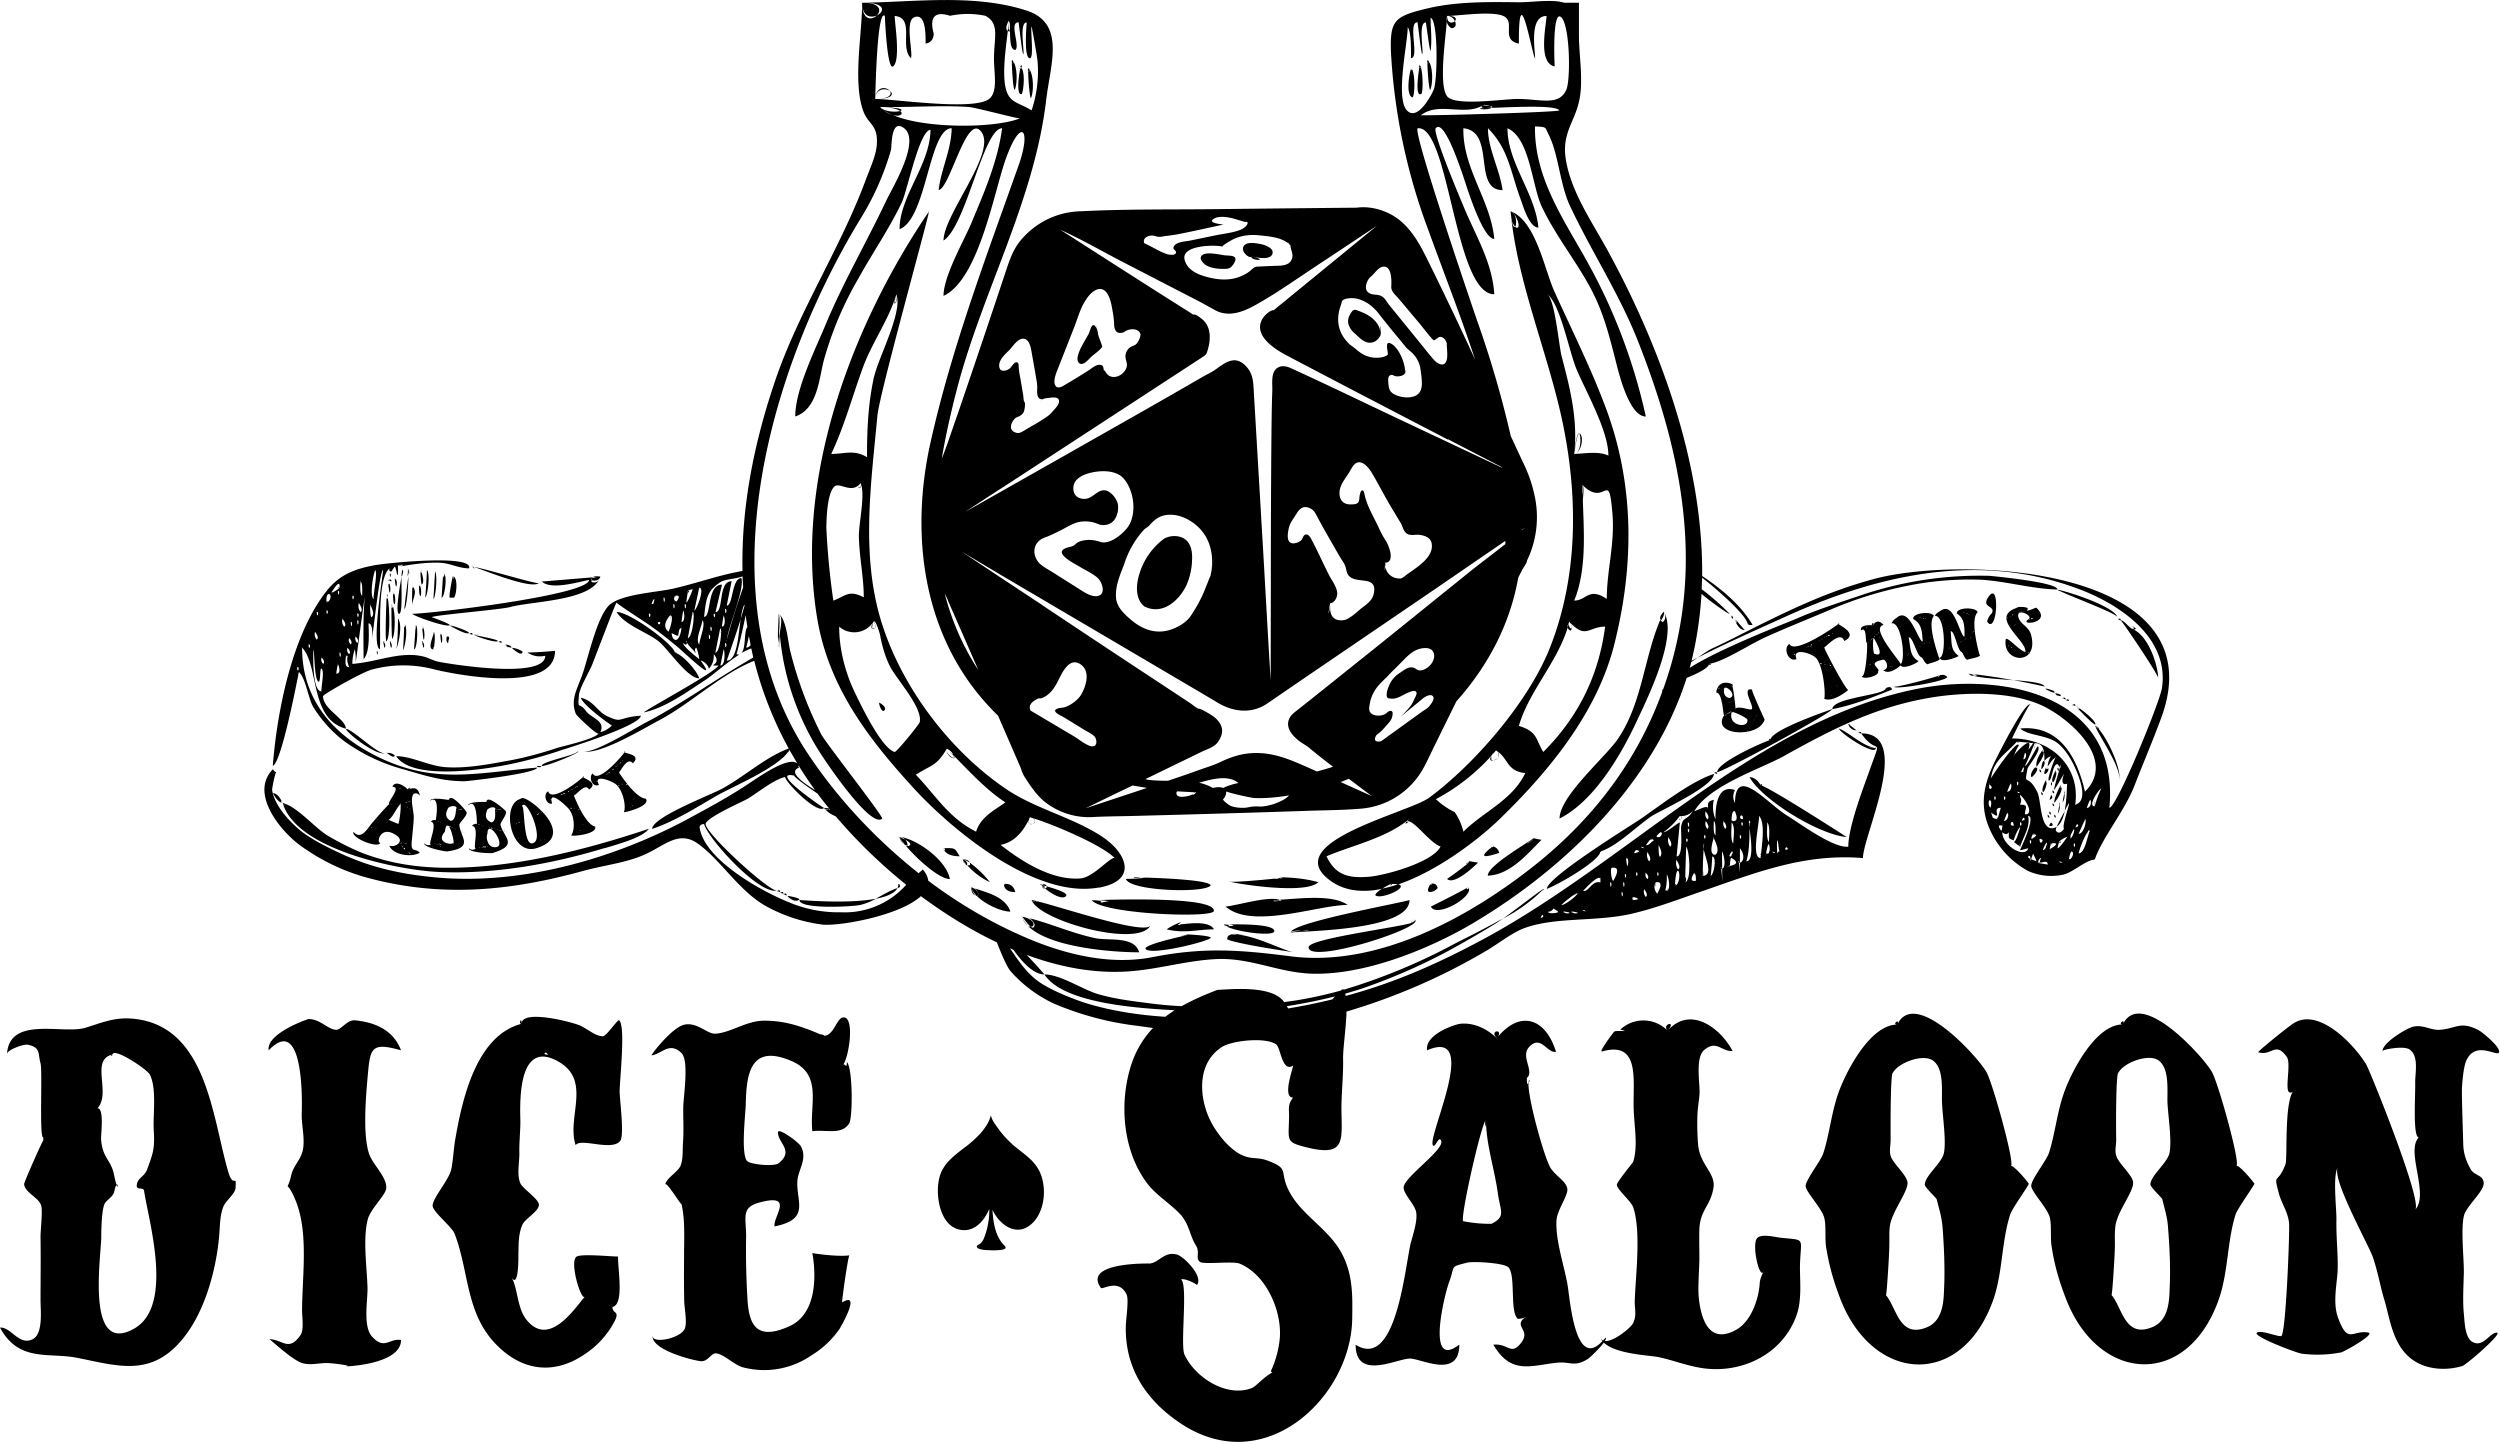 <svg xmlns="http://www.w3.org/2000/svg" preserveAspectRatio="xMidYMid" viewBox="0 0 1536 887">
  <defs/>
  <path fill-rule="evenodd" d="M1535.3 646.8c-1.6 2.2-14.8-7.7-20.2 5.3-1.6 3.9-2.4 14-2.5 17.3 0 8.8.5 21.7.8 33 .1 6.1 1.6 10.6 4.6 16 2.5 4.2 7.8 3.3 8 8.6 0 5.3-10.8 14-12.2 20.1-1.9 8.5 0 25 0 34.7-.2 7.9-.8 18.1 0 25.5.5 4.7.5 14.4 5.3 17.2 6.7 3.7 10.7-6 15-5.7 3.9.1-18.8 19.8-21.3 20.5-9 2.7-19.5 2.3-27.5-2-15-8-16.6-26.2-20.2-38.1-2.7-8.9-3.8-16.4-7-26.2-2.6-8-26.2-49.6-21.6-56-3.5 4.9-.8 26-1 32.7-.2 9.7.9 19.4.8 28.9 0 8.5-3.3 20.7 0 30.4 6.2 17.5 8.9 8 18.7 9.7 5 .8-14.8 11.8-16.5 12.2a77.2 77.2 0 01-24.3.8c-3.5-.5-31.3-11.1-27.4-13 3-1.5 11.7 2.4 14.6 2.2 3 1.7 5.5-65 5-69.6-.9-7.3-4.5-11.5-6.3-18.2-3.5-13.4-.9-4.5 4.1-17.8 1.3-3.2-.8-36.2 4.5-44.6-.6.5-1.2.8-2 .5-3.2-1.1 1.1-17.7-1.6-21.7-7.1-10.1-9.3-.4-17.6-3-.8-.3 18.8-16 21-17.3 15.5-11.2 38 12.6 45.3 24.8 2.2 3.6 34.8 84.2 30.1 89.2 8.8-9.4-6-36 2.2-44.4-3.8 0-2-26.3-2.2-33.6-.1-5.9 2.4-16-3.3-20.3-3.6-2.7-16.7 0-16.8.8.3-5.1 13.5-13 17.6-14.5 6.5-2.4 12 2 17.6 1.5 10.2-.7 12.5-5.6 23.8.2 2 1 14.4 11 12.5 13.9zm-126.8-17.6c-2.6 1.5 1.5-1 0 0zm-45.3 169.2c-19.4 55-74 51.3-93.9-.5-4-10.5-6.8-19.4-8.7-31.6-1-5.3 0-13.6-1.2-18.3-1.6-5.9-11-15.5-11.4-19.2-.4-3.7 9.2-15.5 10.9-20.5 4-12.6 5-25.8 9.8-38.5 4.7-12.4 19-40.4 35.6-40.4 10.8-22.8 49.2 19.5 54.7 29.2 3.9 6.7 17.8 56.7 15 57.7 1.9-.7 11 10.4 11.1 11 0 .8-10.4 15.4-11.5 18.7-5.3 16.6-4.5 35.7-10.4 52.4zm-31.5-120.6c-.3-7.4 1.5-21.2-5.5-26.3-6-4.3-21.2 1.2-24.6 7.5-1.8 0-1.5 39-1.4 41.2 0 3.6-1 6.6 0 9.8 1.2 4.7 10.2 12 10.4 16.6.2 6-10.5 18.6-11 27.7-.4 4.3-.2 7-.2 11 0 4.5-1.6 30.9-2.1 30.3 6.8 8 8.2 27.1 25.5 19.6 10.2-4.5 10-17.3 10.3-25 .5-11.3-.1-24.1-1-35.1-.4-7.4-2-11.5-3.6-18.4-.2-.7-7.4-7.4-7.3-9 .2-5.5 10.4-13.2 11.7-19.2 1.6-7-.7-22.2-1.2-30.7zm-27.4-48.4c-3.7 0 2-4.3 0 0zm-169.7-115.1c-17-1.5-51.6-22.6-59.7-36.8 5 0 7.3 6.2 7 5 5.6 1.4 52.7 31.7 52.7 31.8zm-52.7-31.8c-.6-2 2 .5 0 0zm70.7-23l-4-.3c-1 0 1.1.4 2.6.5h1.3a4 4 0 01-1.3 0c-1.1-.1-2.5-.5-2.7-.5l4 .4c0 5.1-20.7-8.1-22.8-12 6.2 2.1 14.5 11 22.9 12zm-17-14.8a11699 11699 0 005 4c-4.2 0-5-3.8-5-4zm1 .7l-1-.7c1 .4 1.1.7 1 .7zm-707-28.6c-7.3 0-19.6-18.7-25-22.8-6.7-5.4-20.6-9.8-25.8-18 8.5 0 35.8 20.6 35.8 25 4.7 1 13.8 11.3 15 15.8zm-15-15.9c0-.6 2.6.6 0 0zm649.3-22.8c0 .6.8.8 0 0 .8.8.7.8 1 2-1.6 0-1-2.4-1-2zm2 2l6 7c-2.4 0-4.3-2.3-5.3-4.6.5.4.6-1-.7-2.4zm0 0l.7 2.4c-.2-.3-.5-1-.7-2.4zM1311.3 483c-6.1 15.5-20 32.2-24.3 45.2.3-1-.7 0 0 0-5.2 0-13.5 7.9-19.4 9.2a35 35 0 01-21.4-2.2 54.1 54.1 0 01-24.4-27.4c-6-14.9-2-28 4-40.3 2.2-4.5 18-36 21.7-34.8-1-.3-10.4 19-11.3 21 23.7 0 42.2 17 38.8 40.7 9.2-2.5 1.4-19.9-1.4-25.4-2-3.8-4.4-7.8-8.2-11.4-6.8-6.4-18.6-5.1-24.2-10 24.2-2.4 35 17.8 39.8 38.8 19.1-19-7.5-43-23.9-51.7-17.8-9.4-44.3-9.6-64.7-7-37.4 5-65.6 19.7-96.7 37-14 7.7-45.7 18-54.7 33.7.9 0 9.7-5 7.8-1 1.5-3-1.1-4.7 4.2-6-1 4.1-.6 8 1 12-.1-7.7 1-21.7 12-18a8 8 0 000 8c.1-24 19.9.3 32 7.7 7.7 4.7 28.5 20.2 37.6 19.1 0-12 8.7-34.7 12.9-46.4 8.3-23.6 5-8.4-4.9-23.2 31.8 0 1 62.7 1 76.6-36.4-3-66.3 9.2-99.5 20.6-14 4.8-28.2 10.3-43 13.7-22.1 5-47.2 1.7-66.2 9-7.6 3-16.1 9.9-23.3 14a379.5 379.5 0 01-85.3 37c-.3 10.6-2.3 23.5-2.1 29.3.2 11-1.2 22.4-1 32.2.3 18.6 2.1 27.9-22 21.8-12.5-3.2-10.4-4-10.2-18.6.1-5-1-7.5 2.5-11.8-6.6 0-.5-16.6 0-19.7-6.8 4.5-7.6-10.9-10.4-13-6.3-4.6-27-2.5-33.4 1.6-17 11-13.8 35.4-4.4 49.9 3.7 5.8 9 12.1 15 15.6 7.1 4 10.7 1.8 17.3 4.2 14.8 5.5 6.4 6.4 14.2 20.3 8 14.1 24.3 22.3 32 37.6 6.5 12.8 6.2 25.4 6 39.1-.5 48-53.2 98.6-104.7 65-22.2-14.5-35-34.7-34.4-60.2 0-3.6 2-16.2.5-19.4-4.8-10.2-14.8-2.8-15.8-4.1-11.4-15.8 28.7-15 30-15 5.7-.5 9.2-7.9 17-5.4 4.1 1.3 16.2 13.4 12 18.6.2-.2-7-4.4-9.8-3.4 4.4 2.7-.5 40 2.1 46 6.4 14.3 26.3 26.9 41.7 20.6 2.3-1 8-7.5 12.4-9.4-.7-.2-1-.6-.8-1.3 2.8-6 4.7-13.2 5.3-19.7 1.4-16.6-8.1-39-24.6-45.9-4.3-1.8-22.5.8-24.6-1.2-2.8-2.6.5-5.6-2.5-10.3-3.4-5.3-3.9-12.7-9.3-18.7-6-6.5-14.6-11.6-20.2-18.8-14.6-19-17.6-47.3-10.8-70.8 3-10.5 8-18.5 14.1-25l-9.4-1.3a188.3 188.3 0 01-51.3-13.6 81.7 81.7 0 01-26.8-20c-2.2-2.5-5.8-10.9-8.4-17.7-16.2-7.7-32-17.5-46.7-28.4-13.2 12.2-51.3 18.8-61 17.4a97.2 97.2 0 01-34.6-11.5c-16.3-9.3-27.6-28.4-41.6-38.3-11.8-8.2-20.3 1.5-32.9 7-11.2 5-24.8 6.4-37.8 10-43.1 11.8-87.3 17.2-136 3a126.7 126.7 0 01-35.8-17.6c-13-8.7-33.3-33-18.4-48 .4.8 1.1 1.5 2 1.9-.5-.2-2.7 10.1-2.5 11 1.4 8.3 8.2 17 17 24.5 6.6 5.4 16 10.1 24.3 14 18.6 8.7 36.7 13 59.4 15.1 54.4 5 112.2-12.8 155.8-36.5 11.4-6.2 20.4-11 31.8-18.2 7.6-4.7 28.4-20.5 34.4-15.3l-4.9-8.4c-.6 2-.7 1.6-.5.8l.4-1v-.1c-.2.3-.4.8-.4 1.1-6.2 10.1-36 22.6-44.2 27.4-12.2 7.1-25.9 15.8-39.6 20.4 0-7.3 36.6-21.1 43.3-24.9 13.4-7.4 27.1-19.7 40.6-24.5a226.8 226.8 0 01-21.2-53.9c-20.3 8-39.4 26.6-58.7 36.7-9 4.7-35.7 21-46.2 19 6.9 1.2 31.5-14.3 38.7-18 21.9-11.4 42.7-26.6 65.6-39.7l-1.2-5.6c-1.8.6-3.8 1.6-6 2.8 2.8-3.1 1.4-13.6 3.6-15.9l-1.1-7.4c-1.7 9.2-5.2 23.1-5.6 24 .7.3 1.3.3 1.8.2-7.8 5-16.7 13-21.4 16-11.3 7.3-23.8 16.6-37.2 19.6-.3-1 43-24.1 45.8-28.8-8.6 0 3 0-3-7 .3 3.4-.7 6.4-3 9 0-1.8-3.2-5-5-5 11.6 16-10.3-5.3-14.9-9-5.6-4.6-10.3-8.4-16.4-12.7-2.2-1.6-20.4-13.3-20.4-14-.4-.2-13.6 34.8-15.2 38.7-2 4.7-7.5 13.8-7.9 18.2-.8 9.7-.1 3.7 4.2 9.6 3.4 4.7 12.2 5.9 9 13 2 0 5.8-2.5 7-4-3.3-2-18-12.9-19-17 7.8 1.7 10 8.5 16.3 11.4 9.7 4.4 5.6.8 20.5-.4 0 5.8-41.7 19-48.2 21a266.1 266.1 0 01-36.6 9.7c-12.5 2.3-55.6 9.2-65.5-5.8 9.8 0 20.2 6.2 31 6.8 12.3.7 25.3-1.7 37.2-3.9 10-1.7 21.2-4.8 30.8-8 3.3-1 23.4-5.5 25.4-8.9-.8 1.4-13.6-10.9-14-12-3.4-8.6.7-15 3.8-23.6 3.6-9.8 8.9-35.3 16.5-43 7.2-7 29.1-8 39.3-10.3 15.4-3.5 27.5-8.2 42.8-10.9-.8-38.5 6.8-78 20.1-117 14.7-43.2 40-81 55.7-123.5 2.4-6.5 6-14 6.7-21 1-13.4-5.5-12.2-8.7-22.2-5.9-18.3-.3-46.3-.3-65.4 0 11.1 6.1 10.8 9 7.8 4.4-2 6.2-7.6-7.6-7.8 10.2.3 10.3 5.2 7.6 7.8-3.6 1.7-9 .8-9-7.8 32.8-.5 68.5-5.5 100.5 4.6 24.8 7.7 15.2 32.9 12.6 55-7.4 62.7-39.7 118.6-55.2 179.1-3.6 14-6.7 27.8-9 41.5 3.7-9.3 6.7-18.8 10-28.1a10135 10135 0 0029-86c2.2-6.6 4.2-13 8.3-18.6a49.3 49.3 0 0138.2-19.4c27.6-1.4 55.3-1 82.9-1.3a28441.1 28441.1 0 0186.6-.9c5.7-.8 11.7.2 17 2.3 14 5.4 20.9 18.3 27.1 31a2517 2517 0 0128.6 60c-8.8-26.8-19.2-53.2-28.6-79.2A366.8 366.8 0 01854.6 32c-.7-19.7 2.3-22 22.3-26.8 18.5-4.4 38-4 56.9-3.8 7.3 0 20.4-2 27.3.3h9v20c0 12.5 3 28.5 0 40.9-3 13-10.7 19.6-8 35.7 3.3 20.1 16.6 38.9 26.2 56.6 31.7 58.3 58.2 130.2 57.5 199 12 8 24 18 31 30.1h-2.6-.3c1 0 0-1.8 0 0 0-5.1-16.8-20.1-28.1-29.1l-.3 7.1a159 159 0 0117.2 15.1c-.8.3-10.3-6.4-17.3-12.2a231.5 231.5 0 01-6.1 41.1l3.7-2-4 2.9c-.2 1.2-.5 2.4-.9 3.5 17.8-11.6 59.3-27.6 65.7-30.3 11.5-5.1 24.9-9.4 38.2-13.9a226.9 226.9 0 0180.8-12.4c-1 0 41.3 3.7 41.3 8.4-15.9-.4-30.9-5-46.8-6a192 192 0 00-46.8 4 236.4 236.4 0 00-44.8 13.9c-15.3 6.5-26.7 11-39.9 16.9-10.9 4.8-26.7 15.6-35.8 16.9 0 2.5-7.7 6.2-13.7 8.6-20.6 64.4-74 116.6-131.1 150.6-27.3 16.2-67.5 32.4-100 31.1-19.4-.8-36.3-9.4-56.2-9-19.3.6-37.6 6.6-56.9 7.7-20.2 1.2-41-2.7-61.3-10.2 4.6 4.8 9.3 10.1 10.9 12-6.8 0-14-7.9-19-15.1l-2.2-1c5.5 8 11.3 17.1 20.9 22.6 7.4 4.4 19.5 9.3 28 11.8 14.5 4.2 30.4 6.7 46.6 7.7 1.8-1.4 3.7-2.7 5.7-4-23.8-1.3-68.7-4.4-80-22 10 0 24 9.7 33.7 12.3 10.4 2.9 19.1 3.9 31.4 5.5 6.3.8 12.7 1.4 19.2 1.7 6.6-3.7 14-7 22-10 9.7-.5 33.9-2.8 41 7.5l7-1a259 259 0 0027.8-6.1c.8-.7 1.4-1 1.6-.7l.1.2a362.4 362.4 0 0068.1-28.2c7.8-4 19.2-9.6 30-15.7l-4 2.8a637 637 0 01-31 17.9 359.4 359.4 0 01-45.7 20.3c-5.3 2-10.8 3.7-16.4 5.3l.3 1.4c29.7-8 56-19.5 84.8-35 89.9-48.5 166.5-133.5 265.9-153.6 51.6-10.4 125.2 2.6 118.5 73 4.5 0 31-65 32.3-73.5 4.8-32-27.7-52-50.3-60.6-64.8-24.8-129.5-7-183 17.6-3.4 1.6-32.4 14.3-52 24.3 3.6-2.5 6.9-4.7 9-5.7 10.2-4.7 19.2-9.5 30.7-15.2 22.5-11.1 43-20.5 68.4-27.4 54-14.7 211.4-8 176.7 85.4-5.3 14.4-11 27.6-16.5 41.8zm-40.2 45.2c.8 0 1-.2.8-.3 1.4-1 2.5-3.7 1.2-4.7-1-.6-1.7 3.5-2 4.7v.3zm-4 2c-1.2-1.2 0-.4-2-1 1.1 1.1 0 .4 2 1zm3-16c-1.3 0-5.9 3.3-5 3l-1 4c1.3 0 5.6-6.4 6-7zm-11 8v-.3c1-.7 4.8-2.5 4-3.6-.3-.5-4.4 0-3 0a19841.4 19841.4 0 00-1 4zm-7 8l6 1c0-4.6-7 2.2-4-4-1.7 0-2.2 3.8-2 3zm5-10.1c-.1.1-.2 0 0-.9 1 0 1-4.7-2 3 1.4 0 1.8-1.2 2-2.1.2-.2.4-.8 0-.9v.9zm-4-4.8c0 3.3 1 2 1 2.5 2.4-2.2-1-2.5-1-2.5zm-5.6 12.4c0 1-.2 2 .4.2l3.2 1.2c.4.2.3.1 0 0 0-1-1.6-3.7-1.9-4.6v-.3.1l-1.3 3.6-.4-.2c0-1.1-.1-2.5-1.3-1.5-.5.4.2 1 1.3 1.5zm3.6-14.4c-1.5-1.6-1.4-.9-2-1-1.9 3.7-1.2 4 2 1zm-4 3c0 5 2-.7 0 0zm-1 5c-1.8 0-3 1-5 1 .5-1.2 10-21 5-21 1.4 6.5-2.6 12.1-5 19 .5-1.3.2-1.6 0-1.5-.4 0-.8.4-.8.8l-3-2.3c1.5 0 3.8-8.5 3.9-9-1.2 0-4 7.5-4 8-3.4-1.2-3-1.2-3-5-1 1.5-2.3 1.5-4 0 0 8.1 13.5 16.4 16 10zm-3-49.8c-1.6 2.8-1.6 3.7.1 2.5-.2-1.3 1-2.5 0-2.5zm1-9l-1 4c2 0 2.2-4 1-4zm-3 26c0 2.4 1.6 2 0 5.9 5.8 0 3 2 3 6 6.4 0-.5-10.4-3-12zm0 16.8c0 5 2-.6 0 0zm2-3l-1 2c2-.4 2.4-1 1.2-1.9 0 .2-.4.5-.1 0zm-3.9-15.9c1.1 1.2 0 .4 2 1-1.1-1.1 0-.4-2-1zm0-6c0 5 2-.6 0 0zm-8 24c2.7 0 3.3-5 2-5l-2 5zm0-15c0 5 2-.6 0 0zm4-8l-2 5c3 0 3-5 2-5zm2 26c0-5.3-4-.1 0 0zm-8.2 2.2c1.7 3.8 1.2-9 1.2-2.3 0-.5-.4-.2-.2 0-2.1-.6-2.5.2-1 2.3zm-4.7-7.3c.5.6 3.8 1.3 3 1l2-7c-6.3 0 2 8.4-6 3 .4 1 .8 2 1 3zm1-12.9c0 5 1.9-.6 0 0zm-2.3 6.9c.8-3.4.4-4.3-.7-4.9-.8 2-.6 3.6.7 4.9zm-.7-14.8v.3h-.1v-.3c-.2 0-.2.1 0 .3v.4c-.1 1.1-.2 3 .9 2.4 1.5-.7-.1-2-.8-2.7 0-.2.1-.4 0-.4zm16.9-25.9c-6.6 7.6-14.6 11.4-15.9 22.7v0c1-2.5 16.8-25 17-20.2a32 32 0 00-3 6.5v-.4c1.6-2.3 12.3-13.7 8.9-3.6.2 0 3-4 3-4l-10-1zm32 37.8c0 .2-.4.6-.1 0l-2.6 4.8c1.5-7.2 1.3-15.5 1.6-16.7-4.3 1.4-2.8-3.7-2-6-.5.5-5.8 10.2-6 9.7-.2-.8 1.7-7.3 3-11.7l.5-2 .2.4a4 4 0 00.3-2.2v-.2.2l-.5 1.8c-.4-.7-.9-1.4-1.5-2-3 0-3.2 9-5 10-2 1 2.4-11.2 3.7-13.9h.3c.1-.7 0-.6-.3 0-1.8.5-4.7 5.5-4.7 5.4.1-2.3.8-4.5 2-6.4-1.6.6-3 1.6-4 3 0-4.7.2-11-6-11-1.9 4.7-3.8 9.3-6 14 1.8 0 7.4-12.6 8-12 2.4 2.2-6.2 12.3-6.4 13.7-2.3 11.8-.1 2 6 14.3 2.5 5 1.6 22.5 9.1 22.3 1 0 2-.4 2.8-1-.4 1.2-.6 2-.5 2.4 1.3 2 3 1.6 5-1-1.4-2.4 3.8-15.1 3-15.9zm2.9 15.9c-1.7 3.7-2 3-2 6 2-2 2.8-6 2-6zm0 9c0 5 1.9-.7 0 0zm-188.3-13c0 3.6-.7 10 1 12 .2-3.6.8-10-1-12zm11.4 16.9c2.9-.3-.4-3.4-.4 0 0-.6 1.1-.1.4 0zm-4.9 2c.1-.8.5-1.2 1.3-1.1-1 0-.8-6.5-1.7-6.8.2.2 0 1.5 0 0 0-2.8-.5 8.2.4 8zm-1.5 0c-1.1-1.1 0-.4-2-1 1.2 1.2 0 .4 2 1zm-6 1c.4 0 .7 0 .9-.2 1.8-.8 2-4.3 1.1-6.2-.5-1-1.5 4.2-1.8 6l-.2.4c0 .2 0 .1 0 0zm-3 2c.2-5.7 3.3-21-1-25.9 0 5.8-5 25.9 1 25.9zm-28.8-22.9c-.1 3.1-.5 7.4 1 9 0-3.1.4-7.4-1-9zm10.8 21.7c-.2-1.3 2-2.8.1-2.8-1.7 2.5-1.8 3.5-.1 2.8zm1.1-7.8c.2-4.3 1.3-10.4-1-12.9 0 3.8-.8 11 1 13zm4-5c0 5 2-.6 0 0zm2-9.9c0-5.2-4 0 0 0zm-1 2c0 5 2-.6 0 0zm5 3.3v-4.3c0 2.7 1 1 0 0-.6-.5-.4 1.3 0 4.3 0 6.7-.2 15.9-2 20.6 4.8 0 2.9-13.5 2-20.6zm-6.5 21.5c.5 2.6.7 10.9.6 0 3-1 2.6-6 0-8.9v8.8l-.6.1v-.3c.3-.6 0-1.6-.4.1.1-.6.3-.5.4 0-.1.1-.3.3-.5.3h.5zm-2.5-31.7c-2.3-.8-2 6.7-2 6 3.3.6 4-1.4 2-6zm-3 33.8c0 .1 0 .2 0 0v-.2c2.6-.5 6.4-1.7 1-4.8-.8-.5-1 3.4-1 4.7 0-.9-.2-.3-.1 0-1.8.3-3 .3.1.3zm-3.8-27.6l-.1-.3v.2a5 5 0 001 4.8c1.6-1.3-.3-3.8-1-4.7zm-1.6 29.5c.6 3.1.8 14.6.6-.2 3.1-1.7.4-10.7-.1-10.7l.1 10.7-.6.2v-.4c.2-.7 0-1.7-.5.2.2-.7.3-.7.5-.2-.1.3-.3.5-.5.5l.5-.1zm-4.4-18.8l-.1-1c-.2 0-.2.1-.1.4-.5 2.3-3.4 10.5 1 10.5 3.1-2.3.1-7.7-.8-10zm-1.1 10.9c0 1.6-.7 11-1 12 2.3-1.2 3.8-12 1-12zm-5-13c0 5 2-.6 0 0zm1.1-14.5l-.1-.3a5 5 0 001 5c1.7-1.3-.3-3.8-.9-4.7zm0 6l-.1-.4v.2a5 5 0 001 4.8c1.7-1.3-.3-3.8-.9-4.7zm-1.7 33.4c0 .1 0 .1 0 0 6.6-.4 1-11.6.2-17.2 0-1.5.2-2.5.4-2.6a210 210 0 00-.8 17.9l-.2 2h.4zM445.5 395c0 5.9 1.8 0 0 0zm0-21c0 6 1.8 0 0 0zm-1.1 5l.1-1-.1 1-.9 6c2.7 0 1.7-6.5 1-6.9.2.2-.1 1.4-.1.9zm.2 20c.1.3-.7 3 0 0l-2 9.9c3.3 0 2.7-9.5 2-10zm-1.6-10.2c.4-.4.6-1.5-.5-2.8l-3 15c2 0 3.5-7.8 3.5-12.2zm-4.5-11.7c0 5 2-.7 0 0zm-2 8c0 5.9 1.8 0 0 0zm-1 4.9c0 6 1.8 0 0 0zm-36.8-13c0 5 2-.6 0 0zm3-8.9c-1.7 2.8-1.7 3.7 0 2.5-.2-1.3 1-2.5 0-2.5zm4 14c-3.4 0 0 3.3 0 0zm2-15c0 6 1.7 0 0 0zm4 11c-3.6 4.2-4 7.5-1 10 .3 0 3.9-10 1-10zm2-7c0 6 1.7 0 0 0zm1-5c-1 2-.6 3 1 3.5 3.4-4.8-.8-3.5-1-3.5zm2 24.9c0-.7-.8-.6-.8-.4l-3.2-1.6c0 4.7 4.6 7.4 6-3-2.2-.7-2 7.4-2 5zm3-15.9c.2.3-.4 2.1 0 0l-1 7c2.6 0 1.7-6.7 1-7zm0 19.9c0 2.5 9.4 9.5 9.9 10 .2-.5-1.4-7.5-2-7-.7.5-.6 1.7-.4 2.4h-.3c-1.3-1.2-4-4-4.8-5.5v-1c-.4 0-.4.5 0 1-.2 1.5-1 1.5-2.5 0zm1-23.9c0 6 1.7 0 0 0zm2-8c-.4 2.4-.8 4.7-1 7 1 0 3.7-7.4 3.9-8-1.6 0-3.4 1.2-3 1zm2.9 13l-3 15.9c2.8 0 4.6-16 3-16zm4-15l-3 14c1.2 0 6.8-14 3-14zm2 20c-.5 4-4.6 11.8-2 14.9.4-4.1 4.1-12.3 2-15zm24.6-27c-4 1.7-11 1.6-14.1 3.9-7.4 5.2-8.2 8.8-9.5 21 4.6 0 1.6-19.8 11-19.8l-4 16.9c5.2 0 1.5-19 9.9-19l-3 15c4 0 3-16.9 9-16.9 2.1 6.5-7.8 29.2-8.9 37.7-.1.7-.2 1 0 1v-1a418 418 0 0110-32l-.4-6.8zm1.2 17.3c-1.1 1.9-1.8 5.1-2.3 8.9-3.6 11.7-7.8 23.3-8.6 25.6 6.4 0 7-15 8.6-25.6l2.3-8v-.9zm2.7 19.3c-.6 3.4-1.6 7-1.6 7.2 1.1 0 2-.7 2.7-1.5l-1.1-5.7zm46.2 105.7c-4.2 4-23-15-24-19-7 1.5-18 10.6-23.2 13.5-4 2.2-23.7 10.8-25.5 15-2 4.5 39.3 42.4 43.8 41.2-11 2.9-42.5-32-44.8-40.8-1.4 0-2.4.5-2.8 1.8 2.7 20.6 40 40.4 55.3 46.4a77.3 77.3 0 0031.4 6 50.6 50.6 0 0040.3-16.9 321.7 321.7 0 01-43.4-42.1 17 17 0 01-6.8-4.7c.6.7 1.4.7 1.6.4h.9l1 .3-.5-.6-.5.3a49.5 49.5 0 00-2.8-.8c2 0 3 .2 3.2.4-2.5-3-4.9-6.1-7.2-9.2-7.4-5-16-11.4-14-11-16.8-3.7 17.7 20 18 19.8zm-5.5-10.9c-3.4-4.7-6.6-9.4-9.5-14.1v-.1l-.6-.9c-.3.1-.3 1.4.6 1.1-7.4 2.5 1.2 8.8 9.5 14zM605.4 9.7a53.1 53.1 0 00-21.7 0c-9.4-3-12.8.7-10 11.1-.2 3.4-1.8 5.4-5 6 0-4.9.3-19.1-7-16.2-5.8 2.3-.7 21.1-2 25.2-7.3-7.3 2.7-24.8-10-26 0 4.5 3.8 27.5-1 31-3.7 2.6-5.1-31-5-31-5-5-5.8 49-6 51 11.6 0 60.5 7.4 70 0 5.6-4.4 3-15.7 3-24.6 0-13 3.7-21.8-5.3-26.5zm-64.7 56c2.8 3 5.6 4.4 7.9 5 20.4 8.7 63.7 8 78 2-1.1.4-28-6.9-31.8-7-18-1.1-36 .4-54.1 0zM637.5 38c-.2-3.3-3.6-21.8-3.7-21.7-.8 1.6 1.6 19.4-1 19.5-4 0-2-21-2-22-4.6 0-1.5 16.2-2 19.3-.6 2.5-3-21-3-19.4-6.1 0 1.2 14.6-2 17-3.4 0-3.1-7.4-3.3-12.9v-.5c.2-1.3.1-3.2-.7-4.6-1.8 3.4-2 5.4-.6 6.3-1.4 12-4 29.4-.4 38 2.6 6.3 7.9 6.4 15 10.8a74.6 74.6 0 003.7-29.8zm-55 331l-2.1-4.5A156.9 156.9 0 00600 410l1 1.5a9007.7 9007.7 0 00-18.6-42.5zm57.7 2.7c26.1 17.4 52.3 34.8 78.5 52l13 8.6c.4.3 4.5 3.5 5 3.2.6-.3 4.1 1.8 4.7 2.1 1.7 1 3.4 2 4.8 3.1 2 1.7 3.7 3.7 4.4 6.2.9 3.4-.6 6.8-2.7 9.5-2.2 2.7-6 3.8-9.2 5.3l-35 17 1.6.4c3.7.5 8 .6 12.3.6 6.6-2.2 13.3-4.5 19.9-6.9 4-1.4 8.3-2.7 12.1-4.5 7.8-3.8 15.4-6 24.3-5.6 11.5.5 20.9 5 31.2 9.5l4 1.8c3.3-.9 6.6-1.8 9.9-2.9a484.3 484.3 0 01-13.9-11c-2-1.9-4.5-3-6.7-4.7-4.2-3.2-8.8-8.2-6.3-13.8 1-2.2 2.8-3.6 4.6-5l7.6-6 45-36 55.8-45 19.8-15.3v-2l-41.4 28.4-85.6 58.3-19.4 13.3c-10 6.7-21.4 5-31.1-1-1.6-1.1-3.4-2-5-3l-33.6-19.8-94.8-55.8L591 339c16.4 11 32.8 21.8 49.3 32.7zm31.2 86.8c3.1 0 2.5-4.7.9-6.2-1.7-1.6-4.3-2.8-6.3-4a916.4 916.4 0 00-13.4-8.2c-1.4-.7-6.4-3-3.4-4.5 1.4-.8 3.4-.6 5-1.1 3.7-1.3 7.8-4.1 10-7.6 3.1-5.3 6-14.6-.4-18.8-6.4-4.3-10.8 4.3-13 8.8-2 4-4.1 8-8 10.6-1 .7-2.2 1.3-3.5 1.6H638c-2.8 1.3-6.7 3.7-4.8 7.5l27 16c2.7 1.7 8 6 11.2 6zm-4.4 38.1l37.7-12.5-8.8-1.5-12.5 6-16.4 8zm67-9.8l-10.8-.6c-.5.7-.6 1.5 0 2.4 1.6 2.2 9.6 0 9.2-.6.5.8 2-.4 2.6-1.2h-.7c-.7.3-1.3.7-1.9 1.2l1.6-1.2zm19.3 1c-.2.7-1 2.6-1.6 3-1.4.6 3.8 4.1 4.3 4.3 2.6 1 5.5 1.3 8.3 1.2 1.8 0 3.3-.5 5-.7 2-.3 4.2 0 6.2-.1 2.2-.2 4.4-.7 6.5-1.3 2.9-1 7.5-2.7 10-5.5-7.2 1.2-14.6 1.9-21.4 1.6-1 0-12-2.2-17.2-4l-.1 1.5zm-1.8-3.7a39 39 0 019.4-3 16 16 0 00-1.7-1.2c-6.4-3.5-15-1.1-22.5 1 3 .7 5.9 1.7 8.4 3.2 2-.3 4-.8 6-.1l.4.1zm103.9-44c-.5 2.3-1.6 3.4-3.1 5.1-1.4 1.6-2.8 3.2-4.3 4.6-1.1 1-2.2 1.3-2.8 2.7-1.4 3 1 3.6 3.5 2.8l24.8-17.9c1.3-.9 2.8-1.8 4-2.8 1-1 4.1-4.8 3.1-6.5-1.3-2.4-5.4.1-6.7 1.3l-13.4 11c2.1-2 4.2-4.2 6-6.5 1-1.3 1.6-2.4 2.2-3.8.3-.9 2-3.5 1.6-4.6-.6-2.1-4.2-.3-5.5.2-3.5 1.5-6.4 4-10.5 3.5-1.6-.2-2-.2-2.3-1.6-.3-2.3 1-5.6 2-7.6 1.5-3 3.7-5.1 6.4-6.8 2.4-1.6 4.8-3.8 8-3 1.4.4 2.3 1.6 3.7 1.7 2.1.2 4.6-1.3 6.1-2.7 4.4-4.2 4.3-11.6-3.2-11-7.2.4-11.4 6.3-16.3 11-2 2-4 3.9-5.8 5.9-2.1 2.2-4.5 4.2-6.4 6.6a23 23 0 00-5 11.2c-.3 2-.7 4 1 5.4 2.1 1.9 6.4 1.7 8.7.3.8-.5 2.5-2.5 3.8-1.7 1 .6.6 2.3.4 3.3zm-26.7 38.4l-5 2 19.1 8.6-14.1-10.6zm-11.2-108c-.8 0-2.2 14.3 0 0-.7 4-.3 9.4 4.5 10.4 1.7.4 4 .3 5.5-.5 3.2-1.5 6.3-4.5 9-6.7 3.5-2.7 6.8-4.8 7.6-9.3 2-10.1-8.4-6.3-13.8-9.4-3-1.8-2.8-4-3.6-6.7-.6-2.1-2.4-4.3-3.5-6.2-4.5-7.8-9-15.6-13.3-23.5-1.4-2.5-2.1-4.8-4.8-6.2-3.8-2-6.4-.3-8.4 3-2 3.4-4.3 5.8-5 9.7-.5 2.6-1.5 8.1 2.3 8.7 1.6.3 4.3-.7 5.4-1.8 1.1-1 1.2-3.8 3.4-3.6 1.5.2 2.5 2.1 3.1 3.3 3.8 7.1 7 14.5 10.7 21.7 1.8 3.5 5 7.4 5 11.5 0 2-1.7 5.6-4.1 5.6zm12.2-60.6c1.2 0 3 0 4-.6 1.8-.9 1.3-3.1 1.7-5 .3-1 .6-3.5 2-2.9.7.4 1 2.6 1.2 3.3 1.5 6.4 5.2 12.6 8 18.5 1.5 3.2 3 6.3 5 9.3 1.4 2.3 4.8 10.2 1.4 12.7-.5.3-1.5.7-2 .3-.4 7 0 5.1.2 2.8a8.4 8.4 0 007.2 7c2.7.5 3.2-.2 5.3-1.8 5.9-4.5 17.6-10.8 15.9-19.8-.7-3.3-3.9-4.5-6.8-5-3.6-.7-7.6 1.5-10-2.6-1-1.5-1.2-3.1-2.1-4.6l-6.5-10.8c-4-6.8-7.6-13.9-11.6-20.6-2.1-3.4-6.8-8.8-10.7-4.5-1.3 1.5-2.4 3.8-3.5 5.5-2.3 3.5-5.2 7-5.4 11.3-.2 4.5 2 7.5 6.7 7.5zM729.5 319c-5.3-2.8-12.2-4-17.8-1a20.4 20.4 0 00-5.4 4.7c-1.2 1.3-2.3 1.6-3.6 2.9a57.6 57.6 0 00-12.1 21.3c-2.5 6.5-5.5 13.3-4.9 20.5.5 5.5 4.6 9.4 8.7 13 6.8 5.9 15 9.4 24.1 6.7 4-1.2 8-3.3 11-6.2 2-1.9 3-4 4.4-6.1a81 81 0 006.8-13.6l2.3-5.8c.2-.5.8-1.6.8-2 5-23.8 1.3-6.7.3-1.5 2.4-13.5-2-26.2-14.6-32.9zm-43-3.8c-.9 4.6-4.3 7.6-9 7.4-1.1 0-2-.3-3-.7a20 20 0 00-12.4-1c-3.5 1-6.9 3.1-10.1 4.8-2.7 1.3-5.4 2.7-8.1 3.8-2.5 1-4.3 1.4-6.3 3.6-3.6 4.2-2.2 10.3 1.8 13.7 2.3 2 5.4 3.5 8 5.2l14.7 9.3c3.4 2.1 7.5 5.2 11.6 5 6.3-.5 3.6-8.7.6-11.3-3-2.7-7.2-4.5-10.6-6.6-2.3-1.4-12.6-6.5-11.2-9.8.6-1.4 2.7-2 4.1-2.4 1-.2 2.2-.5 3.1-1 .7-.4 1-1 1.7-1.4a9 9 0 013.7-1.6c3.7-.9 7.2-.5 10.8.7 5.4 1.9 12.8-3.9 16.2-8 4.4-5.1 5-13.2 3.6-19.6-1.1-5-3.8-11.3-8.5-13.8-5-2.6-11.6-2.3-16.8-1.1-4.5 1-10.4 3.5-10.9 8.7-.4 4.8 2.4 7.6 7.2 7.4 5.5-.3 8.4-7.6 14.4-4.5a13 13 0 014.8 5.3c1.4 2.3 1.2 5.3.7 8zm-44.2-70.5l-1.3.4c-4 .9-3.9-3.4-3.7-6.9 0-3-.8-6-1.2-9l-2.5-14.1c-.6-3.3-2.1-8.3-6.6-6.7-2.5 1-4.9 4.5-6.6 6.4-2.7 2.8-7.8 6.9-6.2 11.5 1 2.6 4.7 1.3 6.3 0 1-.8 2.6-4 4.2-3.7 1.4.2 1.1 2 1.2 3 .2 3.3 1 6.5 1.5 9.7l1.3 7.7c.1.7.1 3.3.7 3.9.6.5.3 3.7 0 4.7-.2 1.4-.8 2.6-2 3.4-1.8 1.4-3.2 1-4.6 3-1.6 2.3-2.8 5.4 0 7.2 1 .6 2.3 1 3.4.8 1.8-.5 4-2.1 5.6-3 3-1.7 5.8-3.3 8.6-5.1 2-1.3 4.3-2.7 5.9-4.6 1.3-1.6 4.3-4.3 4.4-6.6.1-4-6.3-2-8.4-2zm6.4-7.4c1.3 1.5 3.7.4 5-.5 5.2-3 10.3-6.2 15.4-9.4 2-1.4 5-4 7.6-3.1 1.7.5 1.1 3.3 1.8 3.6l.3-.4c2.6 7 11.6 4.2 13.4-2 .7-2.4-.8-4.3-.7-6.7a6.8 6.8 0 013.5-5.8c1.1-.6 2.4-.8 3.2-1.7.8-.8 2.8-4.3 2.5-5.9-.5-2.3-3-3.2-5-3.1-1.2 0-2.5.3-3.6.8-.1 0-1.7.9-1.2.9-4.7 1.7-6.3-.7-6.4-5-.1-3.8-.9-7.8-1.6-11.6-.8-3.7-2.8-10.5-7.7-9.8-3.7.5-6.8 4.5-8.6 7.5-3 4.7-4.6 11-6.7 16.2l-9.4 23.9c-1 2.7-4.2 9.3-1.8 12zM765 136.4l-7-2.1c-3-.8-9-1.9-12 0-4.8 2.6 4 3.4 5.6 3.7-9.4 2-18.9 4.2-28.4 6-2.4.4-4.8.8-7.2 1-1.6.3-3.4.7-4.9.4-1.2-.3-2.7-.9-4.3-.6-1.8.2-4.1 1.4-4 3.5 0 1.3.3 1.1 1.5 1.7 4.2 2 8.5 4.8 12.9 6.2 1.3.4 5.8 1 5.3-1.5-.2-.9-1.3-1.2-1.5-2-.3-1.3 1-2.4 2-3 2.2-1.2 5.4-1.4 7.8-1.8l16-3.3c4.8-1 10.2-1.5 14.8-3.2 1.6-.5 4.3-2.2 4.8-3.8.4-1.2-.1-1.5-1.4-1.2zM793 151c-2.7-3.4-2-2.3-1.2-1.2-4.5-4.1-12.5-4.6-18-5.2-5.6-.6-10.8 0-15.9 2.3-.4.2-7.4 4-6.7 4.6-4.9-1.2-26.1-1-23.3 8.4 1.8 6.2 8.1 8.8 13.8 10.3 9 2.4 17.8 2.4 25.8-3.3 1.8-1.3 2.7-3 5-3.1l11.3-.5c3.9 0 9-.2 10.1-4.8.8-2.8-1-5-1-7.5zm96 60.2c-.4-1.3-1-2.7-2.2-3.5-2.5-1.9-3.7.5-5.7 1.4-.7.3-7.7-8.9-8.3-9.6l-13.6-16.2c-2-2.3-4.6-4.2-4.4-7.3.2-3.6.4-13.6-5.7-12-2.4.6-4.5 3.9-6.4 5.6a8.4 8.4 0 00-2.7 3.5c-1 2.3-1.4 5.2 1 6.8 2.4 1.7 5.7.6 8.2 2.3 2 1.3 3 3.6 4.4 5.3l4.5 5.5 13.8 17c3 3.7 6 7.6 9.2 11.2 2.2 2.5 6.7 4.7 7.8-.2.7-3 0-6.8 0-9.8zm-59.4.7c3.9 2.6 6.5 5.9 11.2 7.2 3.3 1 7.6 1 10.7-.4 1.6-.8 1.2-1.2 1-3-.5-3-1-7 3.2-3.9 4 3 7 10.2 7.5 15.1 0 .6.7 1.4 0 2.5-1 1.7-4.3 2.1-6 1.7-.9-.3-1.7-1-2.7-.7-2 .6-1.6 3.4-1.5 5 .3 3 .5 5 3.2 6.6a17 17 0 009.9 2.1c5.1-.6 7.4-3.2 7.5-8.3 0-3.3-.5-6.7-1-9.9-.7-4-3.3-8-6.5-10.4l-2-1.8-4.8-5.9c-4-4.7-7.7-9.4-11.5-14.2a30 30 0 00-6.8-6.8c-3.2-2.1-7-3.8-11-3.6-1.5 0-4.5.4-5.4 1.7-.3.4-.4 1.6-.6 2.1-3.2 8.5-2.3 16.3 3.6 22.9a54.4 54.4 0 002 2zm60 58.2a35305 35305 0 01-69.9-36.4l-28.6-15c-7-3.7-21-12-15.8-22.2 1.1-2.1 3-4 5.1-5.3.5-.3 3-1.3 1.4 0l58.1-47.5 6.1-5-33.9 22.5c-13 8.5-25.8 17.7-39.3 25.4-8.2 4.7-17.8 9-26.9 3.6l-7.6-4.2-48-24.8c-12.9-6.7-25.6-14-38.7-20l-.7-.4c24 15.4 48.1 30.9 72.3 46.2l7.3 4.6c.3.1 2.7 2 3 1.7 1-.6 5.2 2.8 6 3.6a13 13 0 013.4 6.5c.8 3.8.2 8-.9 11.7-.8 2.8-1.2 3-3.5 4.5a299886.8 299886.8 0 01-122 79.6c-7.9 5-15.7 10.2-23.5 15.3l61.3-34.7c28.3-16.1 56.8-32.1 85-48.5 2.6-1.4 5.3-2.7 7.7-4.4 5.4-3.9 11.2-8.5 17.4-3 5.8 5.1 5.6 10.9 6 17.9L776 337c1.6 27 3 54 4.7 81v1.3l.1-59.2c0-31.9.1-63.8.4-95.7.1-8.1.2-16.2.5-24.2.2-4.6-1.3-12.4 4.1-14.7 2.6-1.1 5.5-.2 8 1 21.2 9.7 42.1 19.8 63.2 29.8l65.7 31v-.3l-33-17.1zM879 10.7v3.6c.3 5.3.7 11.8 0 16.6-.4 3-3-18.8-3-17.1-4.6 0-1.5 16.2-2.1 19.3-.5 2.5-3-21-3-19.4-6.2 0 1.4 22-4 22 0-3.8.3-16-2-19 0 9.8-7.6 43.1-.6 51C871 75.2 880 57.4 881 54.8c2.2-6.4 2.7-41.7-2-44zm37.5 55.4c.8-.3.7-.6-1.3-1a6 6 0 00-4.2-.3c-11.4 6.7-27.1-2.5-38 6 7.2.3 85.8-1.9 85-3-2-3.4-28.8-2-41.7-1.5l.2-.2zM962.4 55c2.7-6.4 2.2-40.2-3.4-44.6-5.4-4.1-3.9 29.5-3.8 30.4-10.5-2-5.2-25.3-5-31-10.6 0-7.2 19.8-7 26-1.6 0-10.2-53.2-10-9-10.7-2.2-3-11.6-8-16-5.2-4.8-29-1-36.1-1a8.7 8.7 0 00-.2 3.5C888 25.2 884 52 889 59c4.6 6.5 34.4 1.8 43.4 1.8 14 0 25.6 4.6 30-5.8zM629.7 575.8c24.2 10.5 52 17.4 78.2 12.3 31.4-6.2 53.6-4.6 85.4-.5 54.2 6.8 111.5-25 152.4-58.2 35-28.5 60.8-63.5 75.7-104.7h-.3c0-.3.3-.9.8-1.4 3.5-9.7 6.4-19.7 8.6-30 13.6-63-.9-124.7-24-183.4-11.5-29.2-28.7-55.3-42-83.6-6.1-13.2-7-31.8-13-43.6-2.3-4.4-.8-4.8-8.4-5-.5 32.5 18.9 58.8 33.7 86 15.8 29 27.3 60 34.4 92.2-10.5 0-16.9-27.9-18.6-34.5-4.4-17.2-8-31.4-16.8-47-9-16-20.8-31-28.6-47.6-6-12.8-7.2-42-21-48 0 21.2 17 39.8 19 61-5.7 0-9.5-13.6-11-17.6-6.2-16.7-7.2-30.6-20-43.4 0 12.6 7.2 25.3 9 38-18.7 0-4-36-24.1-38-.5 24.7 16.7 44 19 68-6.4 0-14.8-25.9-16.2-29.7-1-2.7-13.8-45.5-19.8-38.3-2.1 2.5 15.2 43.5 16.7 47 7.4 18.4 18 34.7 19.3 55-24.5 0-27.6-103.8-47-102-3.8.3 32.8 107.5 36.4 118.1a636.1 636.1 0 0120.7 71l7.3 15.7a86 86 0 017.7 22.6 61.4 61.4 0 01-5 38.2c0 1.4-2.3 4.5-3 5.8l-2.4 4.7c-5 28.6-18.7 54.5-38 76l-12.5 25.4c-2.8 5.5-5.3 11.4-8.4 16.8a48.3 48.3 0 01-37.2 23.7c-10.4.9-20.9 1-31.3 1.3-35 1.2-69.8 2.2-104.8 3.1-9.2.3-18.4.3-27.6.7a43.9 43.9 0 01-32-10c-4.8-4.3-8.1-9.3-11.5-14.6-1.2-1.8-1.9-4.3-2.7-6.3l-7.3-16.8-6.3-14.5C568 396 558.4 332 571.6 272.3c13-58.3 34.2-114.2 54.1-170.3 8.3-23.2 1.5-30.3-7.8-4.2-7.2 20.2-16.5 73.9-38.2 84 0-12.2 12.5-33.8 17-44.5 8-19.2 16.2-37.7 19-58.5-11.5 0-22.1 60-36 69 0-15.8 32.2-53.4 23.5-66.4-9.1-13.5-19.3 34.1-26.5 35.4 1.5-13 7.8-24.7 8-38-14 0-15.3 55.8-32 62 0-20.4 18.7-39.3 19-61-6.8 0-14.3 37.7-17.7 44.7-7.6 16-18 31-26.6 46.6a212.6 212.6 0 00-21.3 50.5c-3 11.6-3.8 29.6-17.5 34.3 0-16.5 12-40.5 18.3-55.6 10.8-26.2 25.4-51.2 37.6-77 3.8-8 21.4-36.8 10.9-44.6-8.3-6.2-7.4 11.6-8 13.5a168 168 0 01-17.2 39.7c-57 92.4-98.8 234-33.5 331.7 18 27 41.3 52 67.7 72.9l2.6-2.3c2 2.4 3.1 4.7 3.3 6.9 18.6 14 38.7 25.8 59.4 34.7zm305.4-250l1.6-1.4.5-.4-2.1 1.5v.3zM790.6 618.1l.8 1.5c9.5-1.6 18.5-3.4 27.2-5.6l1.6-1.8c-9.6 2.4-19.5 4.4-29.6 6zm169.8-58c0 .6.3.5.5.4 1 .7 2.1.9 3.4.5.5-.4-2.3-.8-3.5-1h-.4c-.2 0-.1 0 0 0zm-12.9 2c0 .1-.4.4 0-.1l-1 2c1.9-.5 2.2-1.1 1-2zm9.7-2.1c-.9-.8-2.3-1.5-2.8-1.8 0 0 .1-.2 0-.2s-.1 0 0 .1a3.2 3.2 0 01-3 2c-1.3 1.6 7 1 5.8-.1zm11.1-11a57 57 0 00-9 7c1.4.5 8.3-4.4 10-7h-1zm-2.5 11h-.5c0 .7.4.6.6.5 1 .7 2.1.9 3.4.5.5-.4-2.3-.8-3.5-1zm8.5 0c-1.1-1.1 0-.4-2-1 1.1 1.1 0 .4 2 1zm9-20.5v-.4l-.6.1c-3.8.7-9.7 8.2-10.1 8 3.2 1.6 5.4-6.6 10.7-5v-2.7zm6 2.6c0 6 1.7 0 0 0zm1-9c.5 0 0 .2-.1.1-1 .9 0 8 1 8 3.5-6 3.1-8.7-1-8zm6 15c0 5.9 1.7 0 0 0zm1-6c0 6 1.7 0 0 0zm1-5c0 5 1.8-.6 0 0zm.9-9.9c-.3-1 .4 6.3.8 4.7.3-.7 1-4.7-.8-4.7zm42.8 14c0-2.1-.2-3.5-.5-4.3 0-.2-.1-.5-.5-.8-2.5 4-2.1 5.7 1 5zm-6.6-.7v-.3-1.1c.5-1.1 1 2.6-.2 3 4.2-.6 2.8-19.7.8-21.9a3598.2 3598.2 0 00-.6 19c0-1-.2-.2-.3 2.3 0-1.2.2-1.9.3-2.2a30.1 30.1 0 010 1.2zm1.6-31.2c0 5 2-.6 0 0zm0-4c0 6 1.8 0 0 0zm-1 10c0 5 2-.7 0 0zm-6 12.9v.1c-.5 2.2-.2 4.1 1 5.9 2-1.3-.2-4.4-.8-5.6l-.1-.4zm-.9 15.9h.2c2.4-.5 3.2-7.6 1.8-9-1.3-1-1.8 5.6-2 8.3v.7c0 .4 0 .3 0 0zm-3.9-29.4l-.1-.4v.1c-.6 2.1-.2 4 1 5.8 1.9-1.2-.3-4.4-.9-5.5zm-.1 32.4c.8-3.4.4-6.8-1-10 .2 11.3-2.6 10 1 10zm-6-27.9c0-4-.4 8.9 1 7 1.6-2-.3-5.4-.8-6.5 0-.2 0-.5-.2-.5zm-6.9 4.4c.1 0 .1-.4 0-.4s-.1 0 0 .2c-.6 2-.3 4 1 5.8 1.8-1.3-.3-4.4-1-5.6zm-9 29.4s5.6-.2 1.8-1.5c-3-1-1.8 1.1-1.8 1.5zm2-16.9c0 5 1.9-.6 0 0zm0-13.9c-1.6 2-1.5 2.5.5 1.6 3-.9-.2-1.6-.5-1.6zm3-2c1.1 1.2 0 .4 2 1-1.2-1.1 0-.4-2-1zm2 25.9v.1a5 5 0 001 4.9c1.6-1.3-.3-3.8-1-4.7v-.3zm2-6c1.3-1.3-.4-3.3-1-3.8.1 0 .1-.2 0-.2-.5 1.6-.2 3 1 4zm2-24.8l-3 4c2.5 0 2.8-1.8 5-3-1.1-1-2-1-2-1zm4 33.8c3-5.3 2.7-7.6-1-7-1.2 2.6-.8 4.9 1 7zm0-13c0 5 1.8-.6 0 0zm2-24.8c-2.8 2.3-3.1 3.2-1 3 1 .4 3-3 1-3zm11.9-10a46 46 0 01-10 10c2.2 0 8.4-5.6 10-6l-2 20.9c4.4 0 2.4-16.6 2.8-18.4 1.1-6.4 3.5-3.4 7.1-9.4a10.1 10.1 0 01-8 3zm252 9h-1c-2.7 4.4-4.7 9-6 14 4 0 5.4-11 7-14zm-8-4c0 .2-.3.6 0 0l-1 2c2-.5 2.3-1.1 1-2zm5-3l-4 9c3.5 0 5.1-9 4-9zm3-11.9c-.8 1.7-1.4 3.3-2 5 3 0 2.9-5 2-5zm2.9 4c1-3.8 2.4-7.4 4-11-1 0-8.8 11-4 11zm-.1-1.6c.1-1.4.4-2.5.1 1.6.2-2 0-2-.1-1.6zm0 1.6c-.2-.1-.1-1.2 0-1.6v1.6zm-2.9-4c.3 0-.3 1.8 0 0zm-3 12c.4 0-1.3 3 0 0zm2 6.9c.3 0-2 4.6 0 0zm-250.2-7c.6-.7 1-2-.7-2 2 0 1.5 1.5.7 2zm0 0c-.6.9-1.5 1-.7-2-.7 2.4.1 2.6.7 2zm-12.7 8c.3 0-.6 1 0 0zm-2 24.8c.4 0 0 .4 0 0zm-.8 6.9c0-.5 0-.9-.2-.9.4 0 .3.6.2.9zm0 0c0 1.3-.3 3.4-.2-.9 0 1 .1 1 .2.9zm-3.2-27.7c2 .6-1 1.3 0 0zm-3 20.8l.2.2-.1-.2zm-1 10.1l.2.2-.1-.2zm-5-24c.7 0-.3.7 0 0zm0 14c.4 0 0 .3 0 0zm-2 16.8c0-.6 1 0 0 0zm9-29.5l.1.1v-.1zm0-.1v-.2V523.4zm7-4l.2.3c0 .3-.2.5-.2-.4zm0-.2v.1zm6 27.9c-1 0 0-2.8 0 0zm0-32.6l.1.2-.1-.2zm0 0v-.2.2zm4 29.6zm0-.7c.3-.9.9.4.2.7h-.2v-.7zm1-15v0zm0 0v-.2.2zm6-13.1c.3 0 0 .3 0 0zm1-10c.3 0 0 .4 0 0zm0 4c.3 0 0 .4 0 0zm4 26.8l.4.8c0 .4-.5.5-.5-.8zm-41.9-8.9c.3 0 .3 1 0 0zm-1 10c.3 0 0 .3 0 0zm-1 5c.3 0 0 .3 0 0zm-1 5.9c.3 0 0 .3 0 0zm-7-6c.4 0 0 .4 0 0zm-6.5-2.9h.6c0 .8-1.2.2-.6 0zm-16.8 21.3l-.5-.5h.4c.2.2.2.3 0 .5zm-.6-.5zm3-11c.4 0-2.5 3 0 0zm-14 9.1l.1.1c0 .1-.2.1 0 0zm0 0zm6.1 2zm.4 0c.2 0 .2.2 0 .4 0-.2-.2-.3-.4-.5h.4zm-364-15a70.3 70.3 0 010 0zm4 3.4c.2.4.2 1 .2 1.5 0 .1 0 .2-.2.3h-.8a12.6 12.6 0 01-3.3-5.2c2.5.9 3.7 2.2 4.2 3.4zm-.5 2c-.3.1-.7 0-1.2-.5.3.2.6.2 1 .3l.2.3zm.5-.2h.2v-.3c.1-.4.1-1-.1-1.5a4.2 4.2 0 00-2.5-2.8c8.2 2.7 19.3 5.3 22.4 14.4-5.5 0-15.1-4.2-20.5-9.5.2 0 .4-.1.5-.3zm-4-5.2a11 11 0 002.3 5c-1.5-.6-2.3-2.3-2.4-5zm20-2c0 1 1.3.2 0 0 3.7-.4 6 1.3 7 5-5.4 0-7-2.6-7-5zm11.2 20h-.2c-.2-.4 0-.3.2 0zm0 0h-.2.3zm5.3 6.3c1.2.9 2.2.8 2.4-1.3a7.5 7.5 0 00-3.4-4c13.7 3.5 26.8 9.4 40.6 12.3 8.5 1.8 24.1-1.5 27 8.7-15.4 0-55.4-2.7-68.6-16.5.7.6 1.4.8 2 .8zm0 0c-1.9-1.4-4.3-5-5.2-6.2 8.3 1.8 7.9 6.2 5.2 6.2zM628 563a109.5 109.5 0 000 0zm-.2 0c.7 2 2 3.8 3.5 5.5-1.2-.9-2.5-2.6-3.5-5.5zm6-10c.3 1 2.1 1 2.7.9l1-.1c15.9 3.9 66.3 21 69.4 14.7-7.1 14.2-68.3-2.6-73.1-15.5zm0 0a86.6 86.6 0 000 0zm2.7.9c-1 0-2.5-.3-2.7-.9.6 0 1.5.3 2.6.5.5.2.4.3.1.4zm91.7 21l2.2-.6-2.2.5c-.9.2-1.8.3-2 .2 1-.1 3.3-.7 3.3-.9 3.5.2 13.4.7 14.4 2 0 2-36.7 11.2-40 7-1.8-2.3 17.7-6.8 24.3-8.3zm.7-.9l.6.1h-.8.2zm-2.7 1c-.7.1-.5 0 2.5-1-2.2.7-2.8 1-2.5 1zm2.7-1h0zm-12-3c1.6-1.6 12.1-6.5 7-3-1.2.8 4.2-.2 0 0 5.1-.2 18.6-2.9 22 3-10.3 0-18.2 2.7-29 0zM672 554.2l-.3-.2-.2-.2-.8-.7c6.3 0 6.7 1.2 5.3 1.6a5.4 5.4 0 000 0c2-.3 4.1-1 5.4-1h.5-.5c-2.5-.4-4.9-.6-7.4-.7 15.5-.4 72.5-2 71.8 6.7-.4 4.4-62.4 2.2-73.8-5.5zm0 0l-.2-.1h.1l.1.1zm-.4-.3l.1.1h-.1zm-.2-.1h.1zm2.6-.8zm17.8-13c3.3 0 8.5-.3 12-.7-.4 0-1.8 0-3.2-.2 11.7.3 43.2 1.5 43.2 5-4.4 4.9-49.6 3.3-52-4zm5-1l3.8.1a234.8 234.8 0 00-3.8 0zm2.6.1c3.6.1-3.7.7-2.6 0h2.6zm-59.5 4.5c-1-.3-1.3-.5-.2-.5l.2.5zm1.9 2c-.2.7-1 .5-2-2h.1c.6 1.3 1.2 1.9 1.9 2zm1.4-1c5.8 1.7 15 4.5 11 6.5-2.6 1.3-9-2.4-12.4-5.5.8.3 1.5-.3 1.4-1zm-3.5-1.5c2.5 0 3.4.8 3.5 1.5l-1.8-.5a2 2 0 00-1.7-1zm.2.5l-.2-.5.3.6zm1.5.5c.4.5.5 1.2.4 1.5-.8-.7-1.5-1.4-1.8-2l1.4.5zm33.6 1.2c-38.7 7.1-89.8-35-113.6-61C533.6 454 509.1 422 502.1 380c-14.2-85.4 20.6-178.5 67.4-248.2-.6.9-.4.7 0 0 .1 0 .9-.9 1.2-1.5-1.3 7.4-30.3 111.6-31.6 124.9-3.8 40.9-10 83.8 1.6 124.1 11.9 41 41.7 81 76.9 105.1 18.3 12.5 40 17.2 58.4 28.9 16 10 24 27.6-.9 32.1zM512.1 369c7.6-2.9 9.3-6.8 18.6-2 0-12.5-2.8-25-3-37.6-.2-7 4.2-26.5 1-32.5-5.4 6.9-12.8-.9-16 2-4.6 4.1-4.9 20.3-5 25.2A459 459 0 00512 369zm25-137.6c2.3-10.9 17-38.4 13.9-49.7a7 7 0 00-.3-.8c-4.5 15.1-14.3 28.7-20 43.5-6.8 18.2-11.7 37-20 54.5 8.3 0 14-2.8 22 2 0-17.2.6-32.4 4.3-49.5zm9.2 177c-2.7-5.9-4.5-12-5.6-18.4-1.8-6.4-3.2-9-4-8l-.2.3.1-.2a14 14 0 01-21 2.9c0 13.7 3.5 27.5 9.4 40 3.5 7.3 16.5 34.8 24.7 37 1 .3 15.2-17 15.4-18.4 1.8-9.4-15.1-27-18.8-35.2zm39.4 55.5c-.5-1.6-1.9-2.9-4-3.9-6.2 10.8-9.8 10-19 16 12.6 13.1 19.8 26.2 37 35 2.8-9 11-13 18-18-12-7.9-21.8-18.8-32-29zm48 38.5c1.6.5 2.3 1.1 2.2 1.9-.1-.8-1-1.6-3.1-2.2-3.6 8-9 15.2-18 17 12.8 10.1 31.4 22 49 20.6 8-.7 17.5-12.6 21-12.6-8.2-8.2-38.2-20.8-51-24.7zm2.2 1.9c.2.7-.4 1.4-1.2 1.8.8-.7 1.2-1.3 1.2-1.8zm-3.4 1.7c-.8-.6-.8-1.9.3-4-1 2.2-.8 3.4-.3 4zm2 .2c-.7.3-1.5.3-2-.2.4.2 1.1.3 2 .2zm.1 0v-.1zM586 465.8c0-.5 0-1-.2-1.4.8 1 .7 1.5.2 1.4zm-4.5-5c-.1 2 3.3 4.8 4.5 5v.1c-1.9 0-4.7-3-4.5-5.2zm1.4.3l2.8 2.7.1.6a27 27 0 00-2.9-3.3zm-42.8-29.4c1.7.7 5.2 3.3 3 5-1.2.9-2.9-2.8-3-5zm-3.4-49.8c.6.7 1 1.4 1.2 2l-1.2-2zm0 0zm1 3.8c-.9 1.6-3.8 1-1.2-3.5-.3.7-.6 2-.7 4 1 0 1.6-.1 2-.5zm.2-1.9c.4 1 .3 1.5-.1 2 .2-.5.3-1.2 0-2zm12.4-198c.5-1.1 1-3 .5-4.6l.2.4c.5 2.2-.2 4-.7 4.1zm0 0c-.7 1.5-1.4 1.2.4-5-1.1 3.7-.8 5-.4 5zm-22.2 111.8c-2.1 3.3 2.1 2.1.6-.8 1.8 3.4-3 4.5-.6.8zm41.4-166l.7-1 .5-.9c.1 0 .1.2 0 .4v-.3c0 .3-.7 1.3-1.2 1.9zm0 0a92 92 0 01.7-1l-.7 1zM542 503c-7 6-33.6-33.5-37.5-39.5a161.1 161.1 0 01-25.4-74v-.8c.8-4.4 1.6-9.2-.2-11.3 4.6 4.6 5.3 17.8 6.8 23.3a240.6 240.6 0 0019 50.7c2.7 5.1 38.4 50.6 37.3 51.6zm-63.5-126c.4.3.5 6.2.6 11.7v.2c-.4-4-.6-7.9-.6-12zm-.3 18.4c-.7-5.6.3-17.3.3-18.4l.1 14.1c-.2 1.6-.4 3-.4 4.3zm.7 2.4c-.5-.5-.7-1.4-.7-2.4a6.8 6.8 0 00.7 2.4zm-.3-6.7l.4-2.2v.5l-.1 8.5v-.1l-.3-6.7zm.5 7l-.2-.2.2.2zm-.2-.3c0 .1 0 .1 0 0zm101.2 124.6c.5.4.9-1.3-.5-1.3 7.4 0 6.8-.4 10 5-5.7 0-8.4-1.8-9.5-3.7zm-.5-1.3l.5 1.3c-.2-.1-.3-.5-.5-1.3zm-27-7v.1c-.2-.1-.2-.2 0-.1zm2.7 4.4a8 8 0 01-2.7-4.3c1.1 2 2 3.4 2.7 4.3zm1.3 1.2l-1.3-1.2.7.5.6.7zm.8-.1l.8.2c2.4-1 .3-2.6-2-3.9-.9-.9-2-1.6-3.6-1.8 11 1.4 29 14.6 31 26-6.4 0-19.9-12-27-20.4.4.2.7.1.8-.1zm0 0l-1.4-.6a31.8 31.8 0 01-3.3-4.8l3.5 1.7c1.2 1.4 1.6 3.1 1.2 3.7zm-4.7-5.4l-.1-.1v.1zm43 15.8c-1.3-1-2.8-1.6-4-2 2.2 0 3.6.7 4 2zm-1.6 1.5l-.3-.1c-1-1.2-1.8-2.4-2.2-3.3 2.5.5 3 2.9 2.5 3.4zm-.3-.1l.2.2c-.3 0-.7-.2-1.2-1 .3.4.6.6 1 .8zm2.2.2c0-.7 0-1.2-.2-1.6a63 63 0 0112.4 12 42.4 42.4 0 01-14-10.5c.5.1 1 .2 1.8 0zm-4.4-3.5l1.2 2.6c-.5-.6-1-1.5-1.2-2.6zM783 572c0 3.7-23.6.6-29.8-3 .7.3 1.4.2 1.7 0 3 .1 5.6-1.1-3-1 2.6 0 31-1 31 4zm-28.1-3c-1 0-2.2-.2-2.8-.8l1 .8c-.4-.2-.8-.5-1.2-1 3 0 3.5.7 3 1zm2 5c-.2.4 2.5.3 3.6.2 12.8 1.3 28.7 10.3 34.5 10.8-3.7-.3-38.8-5.8-41-8 0-1.9 1.2-2.6 2.9-3zm.5 0c3.7 0 4 0 3 .2l-3-.2zm-.5 0h.4-.4zm7.6 0c-1.8.2-4.7-.2-7 0h-.6c.7-.5 6.7.1 7.6 0zm104.5-7.6c-1.3.6-1.9.7-1.9.5.7 0 3-1.4 2-1.9 8 4.2-65 28-65.1 17-.1-5.6 61-12.8 65-15.6zm0-1.4c-1.2 1-1.8 1.7-1.9 1.9-.4 0-.1-.4 2-1.9zm10-22c-.6 1.3 1.8 0 0 0 2.3-.5 3.7.3 4.3 2.5a5.6 5.6 0 01-5.2 2.5c-2.2-.9 1.3-5.7 1-5zm23.1 2c-2.5 2 .7 1.5.2.3 3.3 5.5-19.6 19-23.2 11.7 6.2-3 21.6-10.9 23-12zm-13-5a209 209 0 0013.5-10.1c-1 .7-1.5 1-1.5.8.6-.2 2.3-1.7 1-1.7l6 1c-2.6 2.6-14.9 14.1-19 10zm13-11c-.8 1-1 1.6-1 1.7-.4.2-.4-.2 1-1.7zm15-9a5 5 0 014 4c-14.9 5-8.3-.5-4-4-1.4 1.1.8.3 0 0zm25-4.4c.2-.2.3-.4.2-.5 0 0 0 .3-.3.5-.9 1-3.5 2.8-3.4 2.6l3.5-3.2 5 1c-8.6 8.6-19.4 21.6-33 22 0-6.2 23.8-19.6 28-23-7.5 6.1-1.5 2.3 0 .6zm78-135v.3c0 .5 0 .5.3.4l1.2 1c1.9-1.9 2-4 .6-6.4 9.2 14.4-10.4 54-16.5 67-9.6 20.7-26.2 49.3-47.5 60 0-13.8 28.5-38 35.9-49 14.9-22.1 15.8-49 26-73.2zm.3.7l-.2-.4.5-1.6 1.5-3.4c.8 1.2-1 4.7-1.8 5.4zm-.3-.6c-.5-1.2.2-2.8 2.1-4.8l-1.5 3.4-.6 1.4zM921 503.6c-12.4 12-37.6 31.5-62 39.8a17 17 0 00-4-.3c.5-.5-3 1.1-5.9 3-11.4 2.4-22.3 1.5-31-4.5-34.2-23.7 47-42 60-51.5 28.2-20.9 60.6-58.6 73.8-91.2 17.4-43.3 17.7-91.3 8.8-136.3-8.3-41.8-27-85-32-127.2l.2.5c.7 3.3 1.5 4 2 3.3l.5.6c3 1.1 1.4-4.9-1-8.1-.5-.7-1.1-1.3-1.9-1.7.6.3 1.2 1 1.8 1.7 1.6 2.5 1.4 6.5.6 7.6-.8-1-1.5-2.2-2-3.4l-.4-2.6-.4-3.5c15.4 5.7 20.7 35.3 26.8 49 11 24.4 23.2 48.5 32.4 73.7 17 46.7 16.6 95.7 4.5 143.5-10.6 42-40.1 77.9-70.8 107.6zm-53.6-1.3c.7.8 0 1.8-1 2.4 1-.7 1.8-1.6 1-2.4zm-1.2 2.5h.1c-.6-.2-1.1-.3-1.6-.2.3-.5 1-1.3 2.4-2.5-13.7 12.4-35.5 17-52.1 24 5.6 11.9 13.9 13.5 25.8 12.6 9.3-.6 39.4-8.7 44.3-18.6-5.9-1.9-14.3-13.5-18.9-15.3zm53-43.8a124 124 0 01-37 30c3.4 3.2 7.3 5.9 11.6 8 2.5 3.7 4.3 7.7 5.3 12 12.3-12.3 30.2-19.4 38-36-11.7-1.3-10-9-18-14zm45-79c-.8 1.4-1.2 2.6-1 3.5-6.4 21.4-24 39.5-30 60.5 11.6 3.5 10.3 8.4 15 16 21.4-21.4 34-46.6 38-77-10.2 0-11.8 8-22-3zm4.6-154.7c-4.6-10.6-10.1-40.6-18.1-46.5 4.7 3.4 7.1 31.9 8.8 38.2 5.3 20.3 10 38.6 7.7 60l-.1.7v-.8c6.9-.2 14.6-1.9 21.1 1 0-15-13.4-38.6-19.4-52.6zm21.9 88.5c-2.4-28.8-4-3.3-18.5-17.9a245.7 245.7 0 00.3 9.7c.7 20.4 2.3 42.6-5.3 61.4 7.5 0 9-8.5 20-1 0-17.4 5-33.6 3.5-52.2zm-18.2-8.2l-.2-6c.2 6 .5-3-.1-3.7 1.3 1.4.4 6.9.3 9.7zm-.3-9.7zm-2-31.6c-1.4.7-2.6 9.8-3 12.6 1-10.1 2.3-13 3-12.6zm.5.1c2.5 2.2.9 10.3-2.3 12.1 3.2-2 3-11.4 1.8-12.2l.5.1zm-2.8 12.4l-.7.1.7-.1zm-.7.1zm-3 103c.5.6 1 1.2 1.2 1.7l-1.2-1.6zm1.5 4c0 .5-.3 1-.6 1.6-1.1-.4-1.7-1.1-1.9-2l1-3.5c-.9 3.5 1 4.6 1.5 3.9zm-.3-2.3c.7 1.2.6 2 .3 2.3.2-.8 0-1.5-.3-2.3zm-45.1 81.9c.8-1.4.8-3.2-1.2-4.5 2.4 1.5 2.2 3.2 1.2 4.5zm-4 1.3c.5.3 1 .4 1.4.3-1.6.6-2.9 0-1.5-2.4l.1 2.1zm4-1.3c-.6.9-1.5 1.6-2.6 1.6 1-.2 2-.9 2.6-1.6zm-3.8-1.7l2.6-2.8a20.4 20.4 0 00-2.9 3.7l.3-.9zm-53 42.2c.3-.8.7-1.2 1.2-1.4-.4 1 .6.8 1.5.2-1.2.8-2.8 1.4-2.8 1.2zm65.2-370.6a73.6 73.6 0 00-.2-2l.2 2zM855 543c1.4 0-2.4 2.4 0 0zm-10 7c0-1 2-2.6 4.1-4a81 81 0 009.9-2.7c7.2 1.8-11 9.8-14 6.7zm-89.4-8.3c3.4.4 19.6-1 27.7-1.9 0 .4 1.5.3 2.6.1 1.2-.1 2.3-.4 2-.6h-.8c.2-.1-.4-.3-2.1-.3 8.4 0 17 .8 25 3-7.7 7.7-48.9 1.2-54.4-.3zm30.3-1.8l-2.2-.1 3.4-.4c0 .2-.6.4-1.2.5zm-31 1.6l.7.2c-.5 0-.7 0-.7-.2zm29-2.5c-.5.4-.5.6-.2.8h-.4c0-.2.1-.4.7-.8zm9 34l6.5-.8c7.5-1 4.7-1 .7-.5-3.2 0-7.1.2-7.1 1.3 0-6 65-17.7 73-20 0 18.6-62.8 18.8-73 20zm7.2-1.3l3.4-.1A128.5 128.5 0 01793 573c0-.4 3.9-1 7-1.3zM752.9 557c7.6-.7 25.6-6.5 33.5-4.2l-3.4.2c-1.8 1.1 1.8.8 2.8.4 1 0 1.7-.2 1.5-.2-.2-.2-.6-.3-1-.4 12.4-.7 32.5-3.4 41.7 3.2-18.2 0-58.7 15.2-75 1zm32.9-3.6c-1.6.1-3.6.1-2.8-.4 3 0 3.4.2 2.8.4zm152.5-209.1a98 98 0 010 0zM893.9 13a5.4 5.4 0 00-4.8-3.3c5.6 0 6 2 4.8 3.3zm0 0c1 2 .5 4.3-2.1 4.3a5.9 5.9 0 01-2.9-4l.2-3.6c0 5 3.4 4.7 4.8 3.3zm15.5 53.3c0 .2 1 .2 3 .1l2.9-.1h1c-1.3.9-7.1 1.4-6.9 0zm3 .1c-1.8 0-3-.6-1.3-1.6 2 .1 3.3.2 4.2.4.5.2.9.5 1.3.9a283.5 283.5 0 01-4.2.3zM877 38.6c.1.3.3.3.5.3.4 0 .8-.2.6-.8 2.4 4.2 2.2 13.5.7 17-.7 1.6-1.8-11.4-1.8-16.5zm.5.3c-.2 0-.4-.3-.5-.6v-1.5c.7.5 1 1 1.1 1.3l-.5-.8c.6.9.3 1.5 0 1.6zm-.5-.6v.3c-.2-.3-.3-.9 0-1.8-.2.6-.2 1.1 0 1.5zm-4 19.5c-3.5 1.4-1.7-11.4-1-16.3 0 .3.2.3.4.3h.7c1.4 5 1.1 16.4 0 16zm-.9-18c1.1 1 1.2 1.7 1 2l-.2-.7c0-.3-.2-.8-.8-1.3zm0 0zm-.1 1.4v.3c-.2-.3-.3-.8 0-1.7-.2.6-.2 1 0 1.4zm.1-1.4l.8 1.3c0 .4-.2.6-.5.7a1 1 0 01-.4-.6l.1-1.4zm0 0c0-.2 0-.1 0 0zm-4.5 20c-4-2-1.7-15-.5-18-.5 1 .5 1.5.7 1.2 1.9 4.6 1.3 17.6-.2 16.8zm.2-16.8c-.2-.5-.4-1-.7-1.2.7.6.8 1 .7 1.2zm11.5-30.7c0-.8 0-1.5-.2-1.6.3.2.3 1 .2 1.6zm-.2-1.6v0zm.2 1.6c0 1.3 0 2.8-.1 2a110.7 110.7 0 01.1-2zm-88.2 206.3c29.3 15.5-34.7-18.4 0 0zm40.8-28.2c1.2-.3 3.7 1 4.8 1.4 5.5 2.2 11 6.4 11.5 12.9.6 1.2-1.3 3.4-2 4a6.4 6.4 0 01-6.7 1.5c-2.8-1-4.8-3.3-7-5.2a12.2 12.2 0 01-3.9-5.5c-.5-1.5-.4-3.1.1-4.7.5-1.2 1.9-4 3.2-4.4zm16.3 14.3c-.7-10.8.7 1.4 0 0zm-18.6 7.1zm-60.8-54.3c-.4 1.9-6.8-2.6-4.7-6.2 1.8-3 7.3-1.9 10.1-1.4 2.5.4 8.7 2.4 7.6 6-1.4 4.4-10.3 2.2-13 1.6zm0 0c12.2 2.9-.7 2.9 0 0zm-17.4 7.7c-3.7 0-8-.5-11.1-2.7-1.1-1-3-2.8-2.5-4.5 1.3-4.3 12.3-1.3 14.9-1.1 3.6.3 8.5-.1 5.4 5-2 3.1-3.2 3.4-6.7 3.3zm40.4-15.5l1.2 1.2c0 .2-.6-.5-1.2-1.2zm-123.2 56c.7-1.4 1-2.7 1.6-4.1 1.4-3.4 2.8-1.5 3.7.7l.6 1.7c0 2.1 1.4 4.8 2 6.8.7 1.9 1.1 2 0 3.2-1.7 1.9-3.9 3.4-5.8 5-1.4 1.3-3 3.3-4.7 4.2-2.5 1.3-4.2-.6-4-3.1.6-5 4.3-10.1 6.6-14.5zm5.9-1.7l-.6-1.7c-.6-2.3-1.4-5.3.6 1.7zM641 245l1.3-.3c-5.3 2.1-3 1-1.3.4zm103 107c0 .4 0 .9-.2 1.3l.3-1.4zm-15.2 7.9c-4.7 9.5-14.8 18.2-25.7 12.7-5.8-4.6-5.1-13.6-3.1-19.8a41.6 41.6 0 0115.2-21.8c4.3-2.5 11-2.3 14.4 1.7 2.6 3.1 3 7.5 2.8 11.4a41.4 41.4 0 01-3.6 15.8zm122.4-11.6c-.2-1-.2-1.9-.1-2.8.2.2.2 1.5.1 2.8zM621.7 38.6c.1.3.3.3.5.3.4 0 .8-.2.6-.8 2.4 4.2 2.2 13.5.7 17-.8 1.6-1.8-11.4-1.8-16.5zm.5.3c-.2 0-.4-.3-.5-.6v-1.5c.7.5 1 1 1.1 1.3l-.5-.8c.6.9.3 1.5 0 1.6zm-.5-.6v.3c-.2-.3-.3-.9 0-1.8-.2.6-.2 1.1 0 1.5zm6 3.5c2.7 4.9.5 16.2 0 16-3.2 1-2-10.4-.9-15.4l1-.6zm-1.5.4c.6.4 1.4-1.7-.4-2.4.5.2 1 .6 1.4 1l-.4 1.6c-.2 0-.4 0-.6-.2zm-.4-2.4c0 1.2.1 2 .4 2.4-.2-.2-.5-1-.4-2.4zm2 2l-.6-1c.4-1.2.7-1.2.6 1zm3.9 1.5v.4c-.2-.4-.3-1 0-2-.2.7-.2 1.2 0 1.6zm.5.6c.4.1.8-.2.6-.8 2.4 4.3 2.2 13.5.7 17-.7 1.6-1.8-11.4-1.8-16.5.1.3.3.4.5.3zm0 0c-.2 0-.4-.3-.5-.6v-1.5c.7.5 1 1 1.1 1.3a6 6 0 00-.5-.8c.6.9.3 1.5 0 1.6zm-13-24.9l.6-6.3c-.5 6.8.4 6.7.7 4.8v.3c0 .6-.1 1.1-.3 1.7l-1-.5zm1-4.8a10.4 10.4 0 01.3 3.3 25 25 0 00-.3-3.3zm-.4-1.5l.4 1.5c0-.5-.2-1-.4-1.5zM553 68.2c-1.6-1.2-5.4-2.3-12.4-2.4 13.1.2 14.8 1.7 12.4 2.4zm-11.8-1.9c3.3 2.6 9.5 2.6 11.8 1.9 2.5 1.8-.1 3.7-4.5 2.5-3-1.2-5.5-2.7-7.3-4.4zm5.5-10.4c-2.5-1.8-8.4-1.9-9.1 4.9.9-8.4 7.3-7.4 9.1-4.9zm0 0c2.5 1.7 2 4.9-9.1 4.9 9.2 0 10.6-3 9.1-4.9zm-38.6 441.3c-.8 0-1.6-.2-2-.8l1.9.5v.3zm30 55a38 38 0 01-9.5 3.8c-4.9 1.1-37.4 2.8-37.4-3 2 0 29.5 2.5 46.8-.8zm14.9-7.1c0-.7-1.1.3 0 0l-1.6.5c.4-.8.6-1.6.6-2.5 1.2-.5 1 3.6 1 2zm-15 7.1c4.3-2.3 8.6-5 13.4-6.6-1.7 3.3-6.8 5.4-13.4 6.6zm-54.6-2c.8.8 1.1.5.8.2 2.9.6 8.5 1.7 6.5 2.6-3 1.6-6.4-1.8-7.3-2.8zm-.1-.1a319.8 319.8 0 010 0zm0 0l.1.1c-.8-.1-1-.2-.1-.1zm0 0zm0 0c-3.1-.9-1.3-.3-2-1 1.1 1 1.3 0 0 0 1.3 0 2-.5 2 1-.1-.1-.1-.1 0 0zm-4-2c1.1 1 1.3 0 0 0 1.3 0 2-.5 2 1-3-.9-1.3-.3-2-1zm-2-1c1.1 1.1 1.3 0 0 0 1.3 0 2-.5 2 1-3-.9-1.3-.3-2-1zm-48-184c-.3 1-.5 1.2.2-2-.4 2-.4 2.3-.2 2zm.2-2c.3.2 0 1.6-.2 2 .2-.7.4-1.7.2-2zm-4.3 17.3l.3-2.3c.2 0-.2 1.9-.3 2.3zm0 0c-.2 1-.4 1.2.3-2.3-.4 2.1-.4 2.5-.3 2.3zm-2.7-15.2c2-.6-.3 2.3 0 0zm-2 8c.4 0 0 .3 0 0zm6.7 29.5l-.1-.3c.2 0 .4.2.4.5 0 0-.2 0-.3-.2zm0 .2c-.8-.3-.7-.5-.4-.5l.4.3v.2zm0 0h.3c0 .3-.1.2-.2 0zM416 390.6zm-1.3-24.5c.7 0 0 1.1 0 0zm-1 5c.4 0 0 .4 0 0zm-1.9 8.2v-1.2 1.2zm0 0c0 1.2-.2 2.3 0-1.2v1.2zm-4-12.2c.3 0 0 .4 0 0zm-2 15c0 .6-.7 0 0 0zm-4-14c.3 0-.3 1 0 0zm-3 9c.3 0 0 .4 0 0zm36.9 12.9c.3 0 0 .3 0 0zm1-5c.3 0 0 .4 0 0zm2-8c.3 0 0 .5 0 0zm3.9 11.6c.1.3.4.1.5-.2v.4c-.2.2-.4.2-.5-.2zm.5-.2c0-1.1-.2-2-.5-2.4.8 1 .8 2 .5 2.4zm-.6 0c-.1-.3-.1-1 .1-2.4-.2 1.3-.2 2 0 2.5zm3.1-14.3c.3 0 0 .3 0 0zm0 20.9c.3 0 0 .3 0 0zm600.8 140.5v2.3c0 .2-.2.3-.3.3a62.7 62.7 0 01.3-2.6zm.2 1.2v1.4h-.1v-.3l.1-1.1zm-.1-1.5l-.1.3v-.1-.2zm.1 1.5l-.1-1.5s.2.7.1 1.5zm1.5-32.2l.1.1v-.1zm0-6l.1.2v-.2zm-1 14.8c.3 0 0 .4 0 0zm5 14.4v-1.5 1.5zm0-1.5v0zm1-11.3l.1.4c0 .4-.1.7-.1-.4zm-.1-.2v-.4a27.6 27.6 0 000 .4zm6-10.2l.2.1c0 .1-.1.1-.1-.1zm4 27.7zm-.1-.3h.1V532.2l-.1-.3zm1.1-27.6c0-1.3.7 0 0 0zm6 1c.3 0 0 .4 0 0zm1-2c-.5 0 0-.4 0 0zm-2 10c.3 0 0 .4 0 0zm-5 10c.4 0-.3 1 0 0zm17.6 2c.1-1 .4-1.7.4 1.9 0-2.2-.2-2.3-.4-1.8zm.3 1.9c-.5-.2-.4-1.3-.3-1.8 0 .7 0 1.6.3 1.8zm3-2zm.2-.4c.4-1.3 1.4-.2.7.2a2 2 0 01-.8.2v-.4zm189-6.5c.4 0 0 .3 0 0zm0-9c.4 0-.5 1.4 0 0zm-5.5-11c-.9 4.1-2.4 8-4.9 9.6 1-2.5 3.2-6.5 5-9.7zm-3.2-4c.3 2 0 3.8-1 5.5-.2.3.6-3.5.9-5.5zm0-.7c.3.5.2.8 0 .8v-.4-.4zm-.1.7c-.2 0-.3-.4-.1-1l.1.7v.3zm0-.7l-.1-.2c.2-.5.2-.3.2.2zm.9-11.1c-.5 2.3.6 1.8.4.8.9 3.3-4.3 10-4.3 9.9-1-1.7 4.1-12 3.9-10.7zm-5-2c-1.4-1.6 2.3-8.5 2-7-.3 1.3.1 1.5.3 1.1 0 2.3-1.7 6.6-2.3 5.9zm2.3-5.9c0-.5-.1-.9-.3-1 .4.3.4.8.3 1zm-3.3 5.9c0 .6.4.3.4.1.6.8-.4 4.3-.4-.1zm.1 0c.3-.1.4 0 .3.1 0-.1-.1-.2-.3-.2zm.8 5.2l-.9 2.7 1-2.7zm.1-.3c.8.8.7.9 1 2-1.2 0-1.2-1.1-1-1.7v-.3c0 .7.8.8 0 0zm0 0zm0 0c.1-.3.2-.4 0 0zm0 0v0zm-1 3zm.3.4c.9 1.1.4 2-1.3 2.6l1-3c-.1.5.1.5.3.4zm-.3-.4c.7 0 .6.3.3.4a4 4 0 00-.3-.4zm-1 10c.8.8.7.8 1 2-1.6 0-1-2.4-1-2 0 .6.8.8 0 0zm-1 2c0 .6.8.8 0 0 .8.8.7.8 1 2-1.6 0-1-2.4-1-2zm-2-24.9c-.8-.5 1.3-4.8 1-4-.4 1.3 1 1 1.2.5.8 1.2-1.4 4-2.2 3.5zm1-4c1.1 0 1.3.3 1.2.5-.2-.3-.5-.5-1.2-.5zm-3 1c0-2.3 1-4.9 1-5-.6 2 .4 0 0 0 2.6 0-.3 5.3-1 5zm1-12c-.9 2 .7 1.7.3.6 1.4 3.2-4.3 9.7-4.1 10.2-1.6-4 4.2-11.5 3.8-10.7zm-7 17c-1.5-1.8 2-6 2-6-.6 1.3.4 0 0 0 4.2 0-1.7 6.2-2 6zm5-5c0 .7.8.8 0 0 .8.8.7.8 1 2-1.6 0-1-2.3-1-2zm1 14c0 .6.8.7 0 0 .8.7.7.8 1 2-1.6 0-1-2.4-1-2zm3-7c-.3 1.3.2 1.4.3 1 0 2.3-1.6 6.6-2.3 6-1.4-1.6 2.3-8.5 2-7zm.3 1c0-.4 0-.8-.3-1 .4.4.4.8.3 1zm3.7 26.8c-.6-2-.7 0 0 0-2.4.6-2.7 0-1-2 2 2 .8 1.2 1 2zm0-14c0 .8.8.9 0 0 .8.9.7 1 1 2-1.6 0-1-2.2-1-2zm1 7c0 .7.8.9 0 0 .8.9.6.9 1 2-1.6 0-1-2.3-1-2zm6.2-13c.3 2 0 3.9-1 5.6-.3.3.5-3.5.9-5.5zm0-.6c.3.5.1.7 0 .7l-.1-.3v-.4zm-.1.7c-.2-.1-.3-.4-.1-1l.1.7v.3zm0-.7l-.1-.3c.2-.5.2-.3.2.3zm-4.1-15.2c0 .7.8.8 0 0 .8.8.6.8 1 2-1.6 0-1-2.3-1-2zm-14.1-12.8c-.3 1.3-.7 2 .2-2-.5 2.2-.4 2.4-.2 2zm.2-2c.3 0 0 1.5-.2 2 .2-.8.3-1.9.2-2zm-11-1c3.3.2-.8.8 0 0zm-17 26.5v-.4l.1.1-.1.3zm0 9.2c.7.3 0 1.1 0 0zm3-2c.4 0 0 .4 0 0zm2 14c-1-.4.2-2.6 0 0zm10 4c-.5 0 0-.5 0 0zm-2-26c.3 0-.6 1.7 0 0zm-4 8c.4 0 0 .4 0 0zm2 10c.4 0-.6 1.6 0 0zm6-19c.3 0 0 .5 0 0zm2 25c.3 0 0 .3 0 0zm3-5c0-1 .6 0 0 0zm0-37.8c.3 0-.4 1.3 0 0zm-1 9c.3 0-.4 1 0 0zm-2.9 48l.2.1c0 .2.3.4.7.5-.6-.1-.8-.4-.9-.6zm.7-.8c.3 0 .5.4.2 1.4l-.7-.5c-.1-.4.2-.8.5-.9zm6.2-2.5c.3 0 0 .3 0 0zm2-4c2 .6-.4 1 0 0zm0 12v.2c0 .2-.2.3 0-.2zm4-9c.6.3 0 .6 0 0zm-1 14.9c.3-1 2 .3 0 0zm8-12c1 0-.2 1.5 0 0zm4.9-1c2.6-.6-.1 1.5 0 0zm6 11zm0-.3c.3-.2.7-.1.8 0-.2.2-.5.3-.8.3v-.3zm30.9-48.6c1.2-7.9-12.7-27.5-14.8-33.2.4 1 1 1.3 1 1l1 .6c5.8 6.4 14.1 24.4 12.8 31.6zm-15-33.6c2.9 1.6 3 2.2 2.2 2a13.3 13.3 0 00-2.2-2zm1.3 1.5a3 3 0 01-1.3-1.5l.9.6c.4.4.5.8.4.9zm-13.3-13.5c2.2 2.4 2.9 2 2.3 1.3 3.7 2.5 10.4 8.2 10 10-.3 1.5-11.7-10.7-12.3-11.3zm0 0a4 4 0 012.3 1.3c-1-.7-1.8-1.2-2.3-1.3zm-2-1c1.2 1.2 1.4 0 0 0 1.4 0 2-.4 2 1-3-.8-1.2-.2-2-1zm-4-3c1.2 1.2 1.4 0 0 0 1.4 0 2-.4 2 1-3-.8-1.2-.2-2-1zm-2-1c1.2 1.2 1.4 0 0 0 1.4 0 2-.4 2 1-3-.8-1.2-.2-2-1zm-4.9-3c1.3 2 1.5.5 0 0 1.5.5 4 .4 4 2-3.4-.3-3.7-1.5-4-2zm-5.2-2.3c.2 0 0-.5-.8-.6 0 0 5.5 1.2 6 2 1 1.8-3.3-.2-5.2-1.4zm-.8-.6c.1.2.4.4.8.6-.1 0-.4-.1-.8-.6zm-43.6-7.7c2.2.3 3.6-.4-2-1.1 9.4 1 17.8 2.3 26.3 3.9-9.2-.7-19.2-1.3-24.4-2.7l.1-.1zm-3.2-1.2c2.5.2 3.3.9 3.2 1.2l-1.5-.3c-.7-.3-1.3-.6-1.7-1zm1.7.9l1.4.4c-.4.2-1.6 0-3-1.3.4.4 1 .7 1.6.9zm45.1 7c-6.7-1.5-13-2.8-19.3-4 9.8.8 18.6 1.7 19.3 4zm-9.3-20.5h.5c0 .3-.5.3-.5 0zm-.5-21c3.1-2-7.8-7.2-6.3-1.2 1.1 4.5 6.3 5.7 7.7 10.6 5.5 19.5-17.5 18-15.5 3.3.4-2.9 8.8 7.3 12.1 7.5 1-7-22.5-21.2-5.4-27-.3 0 0-.1 1.4-.6 1.4 0 7.5-.2 4.8 2.2 2.2.1 4.9-1.8 6-1.7 10.2 9.7-11.5 11.2-4.8 7zm.3 21l-.3-.3h-.5c0 .3.2.4.8.2zm-1.2-.6zm-11.6-3.8c.4.2.6.1.5-.1-.4-.2-.6-.2-.5 0zm1.6.5c-.1.4.2.5.8.4l-.8-.4zm1.3-19.6c-.2 0-.5 0-.5.2.2 0 .5 0 .5-.2zm-.3 6.7zm-1.5.8c.3-.2.3-.2.1-.2-.3.2-.3.2-.1.2zm-2-5.6c.3.2.5.1.5-.1-.4-.2-.5-.1-.5.1zm1.9-1c.1 0 .4 0 .4-.2-.2 0-.4 0-.4.2zm2-1.4c-.4 0-.6 0-.8.3.3 0 1.2-.3.7-.3zm.3 7l-.2.2c.3-.1.4-.2.2-.2zm.6 0c.2 0 .3 0 .3-.3-.3 0-.4 0-.3.2zm.8-.6l-.3.1c0 .4 1 0 .3 0zm2.2-7.8l-.5.1c0 .4 1 0 .5 0zm.8 0c.3 0 .4 0 .4-.2-.3-.2-.5 0-.4.2zm1.7-.3c.3.1.4 0 .4-.2-.3-.1-.4 0-.4.2zm4 4.9c-.5-.1-.7 0-.7.3.2 0 1-.3.7-.3zm.6-.2c.7.1 1 0 1-.5-.7-.2-1 0-1 .5zm2.7-1.2c-.3.2-.4.2-.2.2.3-.1.4-.2.2-.2zm-1.7.7s-.3 0 0 0zm-1.6.7s-.2 0 0 0zm-6.5-4.6s-.1 0 0 0zm-2.2 7.8c.1 0 0 0 0 0zm-5.1-4.1s-.2 0 0 0zm1 17.2s-.2 0 0 0zm10.4 3.7c.2 0 0 0 0 0zm-24-18.5a9 9 0 012.8-5.1c-.1.2-.2.4 0 0 .5-1 .2-.4 0 0 2.8-5-6.7-3.2-2.1-10 7.5-11.4 5.5 24.2-.7 15zm2.8-5.1zm-14.8 28.6c-2.4-1.1-2.4-4.1-3.8-5-2.7-1.4-4-12.9-6.6-12.7.8 8-.2 11.3 4.9 15.2-.7.7-11 4.8-11.6 1 4-.5 3.4-26.5-3.1-25.6a7.5 7.5 0 013.5-3c8.6-6.8 12 16 14.8 15.7.1-8-.5-11.2-4.7-14.2-.3-3.9 11.6-4 12.8-.8-5.1 4.6 1 25.7 1 25.8 2.5 2.1-8.4 3-7.2 3.6zm-15.3-24.2v.3c.2-.2.2-.3.1-.3zm.5-.7c0 .2 0 .3.2.4 0-.2 0-.3-.2-.4 0 0 .1 0 0 0zm.6-.3s.1.2 0 0zm2.1 18.3v.3c.2-.2.2-.3 0-.3.1 0 .1 0 0 0zm1.3-1l-.7.8c.6-.1.5-.6.7-.8-.3.2-.2.2 0 0zm5.2-2.4l-.4.3c.3 0 .4 0 .4-.2v-.1zm.8-.5c.2 0 .4 0 .4-.2v-.2l-.4.4zm.6-.3c.2 0 .4-.1.5-.3v-.2l-.5.5zm1.4-.9l.4-.1v-.1l-.4.2zm.1-17.5c0 .2.3.3.7.3-.1-.2-.4-.3-.7-.3zm.7 17s1.2-.6 1.2-1c0 .1 0 .2 0 0l-1.2 1zm1.2-16.2c0 .4.6.5.8.3h.1c-.3-.2-.6-.2-1-.3zm1.2 14.2l-.1.3.2-.2h-.1zm.1-13.7c.2.2.4.3.5.2v-.2h-.5zm1.4 12.8l-.3.2.3-.1v-.1zm.4 1.6l-.7.2c.4.2.6.1.7 0v-.2zm.2-2.5l-.1.2.2-.2h-.1zm.5-1l-.2.4c.2 0 .3-.3.3-.5zm.6.8zm-.3-.6c.2 0 .7-.5.7-.7-.3 0-.5.5-.7.7zm-.8.8zm-.2 2.5v.1s-.2-.1 0-.1zm-1.3-14.4v0zm-.6 13.7zm-.3-14v.1c-.1 0-.2-.1 0 0zm-2.5 16.3zm-1.3.6v0zm-.7.4v0zm-1.2.9s-.1 0 0 0zm-6.5 3.4zm-3.2-17.3h.1s-.1 0 0 0zm-1.4-6l-.2.1s1.3-1 .2 0zm-.9 28.8c2.8 1.9-8 3.7-6.8 4.1-2.5-.9-2.7-3.8-4.2-4.5-2.8-1.3-5-12.6-7.6-12.1 1.4 7.7.7 11.2 6 14.6-.8 1.2-9.3 5.3-11 2.6-.5.4-1.3 1.2-2.4 1.9a290.2 290.2 0 00-.2.1c-2.3 1.6-5.7 3-8 1 4.5-1.1 1.4-6.8 0-6.5-10.8 2.1-1.4 5.1-3.2 7.3.7 2.8-9.4 5.2-10 2.9 2.6.6 3.6-19.3 3.2-20.5-1.4 0 .3-10.5-3.7-7.7-1-3.6 6.4-3.4 7.2-3 2-3.1 4.2-3.2 6.6-.3-8 1.8 8.7 20.3 10.6 24 3.2-2.7.5-26.4-5.7-25a7.6 7.6 0 013.2-3.4c8-7.4 13.4 15 16 14.5-.4-8-1.3-11.1-5.8-13.8-.6-3.8 11.2-5 12.7-1.9-4.6 5 3.2 25.6 3.1 25.7zm-44.3-18.7c-.3.2-.5.4-.4.6.1 0 .8-.6.4-.6zm2 22.8c.3 0 .4-.1.3-.3-.4 0-.5 0-.3.3zm-1.2.5l-.4.3c.2 0 .4-.1.4-.3zm-.1-24.3l-.3.3c.2 0 .6-.4.3-.4.1 0 .3 0 0 0zm.4 9.9l-.3.5c.3-.1.4-.3.3-.4v-.1zm.4 14l-.3.2c.2 0 .7-.3.5-.3h-.2zm1.8-16.1c.1 0 .1 0 0 0l-.1.1-1.5 1.6c.2-.2 1.6-1.3 1.7-1.6.1-.1.2-.2-.1-.1zm.9-.8zm.1.2c.3-.1.7-.4.7-.8-.4.2-.6.5-.7.8zm0 .3c-.8.2-.6 9.4.3 9.7 7.5 3.1-.1-9-.3-9.7zm1.8-2.2l-.3.6c.2 0 .6-.5.5-.6h-.2zm.6-.4c.4 0 1.5-2.6 0 0zm1.2 2h-.5c.2.2.4.4.5.2v-.2zm.6.3s.1 0 0 0l.3.2c0-.1-.1-.2-.3-.2zm.7.2a69.2 69.2 0 000 0zm3.8 16.3zm.4-.4l-.1.3c.2 0 .2 0 .1-.2 0 0 .1 0 0-.1zm.4 1.2c.1 0 .2 0 0 0zm.9.5v-.2h-.5c0 .2.4.4.5.2zm0-3zm-.5 1a496.7 496.7 0 000 0zm1 2.1c-.1 0 .3 0 0 0l.5.5c0-.4-.2-.6-.6-.5zm5-24v.2l.1-.2zm.5-.8c0 .2 0 .3.2.4 0-.2 0-.3-.2-.3zm.5-.3s.2.1 0 0zm3.7 18c-.2.3-.3.4 0 .3.2-.2.2-.3 0-.3zm1.1-1c-.2.1-.1.1 0 0l-.5.7c.5 0 .4-.6.5-.7zm5-3c0 .2-.2.3-.3.5.3 0 .4-.2.3-.3v-.1zm1.2-.9zm.2 0c.2 0 .4 0 .4-.4 0 .1 0 .2 0 0l-.5.5zm1.3-.9c.1 0 .3 0 .4-.2l-.4.2zm-1.3-17.5c0 .2.2.3.7.3-.2-.3-.4-.3-.7-.3zm1.9.6c0 .4.6.5.8.3h.1c-.3-.2-.6-.2-1-.3zm1.3 15.2l-1.2 1.1s1.3-.8 1.2-1.1c0 0 0 .3 0 0zm.5-14.8h-.5c.2.2.5.3.5.2v-.2zm.6 13.7l-.1.3c.2-.2.2-.3.1-.3zm2 .6l-.8.2c.5.1.7 0 .7-.2zm-.6-1.6zm.5-1v.2c.1-.1.2-.2 0-.2.1 0 .1 0 0 0zm.5-1v-.1l-.2.5c.2 0 .2-.3.2-.5zm.6.8h-.5c0 .2.4.2.5 0zm.3-1.4c0 .1 0 .2 0 0zm-.3 1.4zm-1 .2s-.1 0 0 0zm0 2.5v.1c-.1 0-.2 0 0 0zm-2-.5zm-.6-13.7v0zm-.9-.2v.1c-.1 0-.2-.1 0 0zm-1 16.4l-.1.1zm-2 1.2v0zm-1.2 1zm-10.7-13zm-5.5 21zm-.1 2.7v.2s-.1-.2 0-.2zm-1.3-1.5zm-5.5-16.2s-.1-.1 0-.2v.2zm-1.8-1.8h.2s-.2.1-.2 0zm-1.8 2.2c.4 1.4 0 0 0 0zm-.1-.5v0zm-2.7 16.8h.2-.2zm-.8-23.8zm.1 24.2v.1zm17.7 2.2h-.4l.2-.1.2.1zm-15-26.5c-1.6-.8 1.7-3 0 0zm-17.4 9.5c-2.2-6.6-10.9 3.3-12.3 4 1.5 4 13.8 27 14.8 26 .2 0-9.3 8.1-14.8 5.5 1-2.4-.5-21-5.4-25.4-3.5-3-14.6-6-11.6 1-5 2.2-8.5-6.7-4.4-9.3 3 7 29.5-11.5 30.1-12.3.6 1 12.7 6.1 3.6 10.5zm-30 7.8l-1.1.5c.2.4.9.1 1-.2v-.3zm4.8-3zm2.5-1.2l-.6.2c0 .2.5 0 .5 0s.1-.1 0-.2zm1.1-.6l-1 .4c0 .2.8 0 1-.3v-.1zm1.4.3c0-.3-.3-.3-.7 0h.7zm.3-1.3l-1 .7c.8 0 1.2-.1 1.1-.4v-.3zm2.8-1.4a838.5 838.5 0 010 0zm2.1-1.1l-.6.2c0 .2.5 0 .6-.1v-.1zm.2 14.3c0 .5.3.6 1 .3-.1-.4-.4-.5-1-.3 0 0 .5-.2 0 0zm1.4-15.2l-.8.3c.1.2.6 0 .8-.2zm1.2 14.3l-.1.4s.3-.3.2-.4c0 0 .1 0 0 0zm1.7-1.6l-.3.4c.2 0 .6-.4.5-.4h-.2zm6.9 16.7l-.7-.4c0 .2.6.4.7.4zm-1.2-.5c0-.2-.2-.2-.5 0h.5zm-1.2-.2s.1 0 0 0zm-.5 4.6c0 .1-.2 0-.1 0zm-1.2 1.2s-.1 0 0-.1l-.3.4c.3 0 .4-.1.3-.3zm-.3-18.2s-.2-.1 0 0l-.9-.2c0 1 .8.5.9.2zm-1.5-.1s0-.1.1 0a641.2 641.2 0 01-.1 0zm-.8-.2v-.2h-.6l.6.2zm-1.3-2.3l-.2.4.3-.4zm0 2.2c0-.4-.3-.5-.7-.3l.7.3zm-.2-16.7l-.6.2c0 .2.5 0 .6-.1v-.1zm1.3-.7l-.6.3c0 .2.5 0 .6-.1v-.2zm1.5-.7c-.9 0-1.2.2-1 .6 1 0 1.2-.1 1-.6zm2-1c-.2 0-.3.2-.5.3.5 0 .7 0 .5-.3zm0 0c.2.2-.2 0 0 0zm-3.5 1.7v0zm-1.3.7s-.1 0 0 0zm.2 14.5h.1s-.1 0 0 0zm1.3 2.1v.2s-.1-.2 0-.2zm6.7 13.5s-.1 0 0 0zm-6.9-16.6h.2-.2zm-1.7 1.6h.1s-.1.1 0 0zm-1.2-14.3v.1s-.1 0 0 0zm-1.6.9zm-4.9 2.5l.1.3s-.3-.1 0-.3zm-1.7 1v.1c-.1 0-.2 0 0-.1zm-1.1.6v.1c-.1 0-.1 0 0-.1zm-2.5 1.3zm-4.9 3v.2s-.2-.2 0-.3zm26.5-18.5c-.2-.7 1.5-.4 0 0zm29.1 39.6c0 .3.9 0 0 0 2.3-1.1 3.6-.8 3.8.9-13.3 5.3-23.7 9.4-36.6 12 0-7.2 32.8-8.5 32.8-12.9zM1055 474.5c0-6.4 30.8-19.6 32.8-19.9 0-5.6 30.5-16.4 37.9-18.9 0 2-63.7 36.9-70.7 38.8zm32.8-19.9c-2.2.3 0-1.7 0 0zm-14.8-4.3s0 .2-.2.3c-.2-.3.1-.2.2-.3zm.4-.7l.2-.5-.4.5c-8.9 1.5-19-2-14-10-.2.3-.2.4.2.4-.5-1-.8-4.8-1.4-8.2l.3-.1h-.4c-.6-3.3-1.6-6.2-3.4-6.1.2-2.3.3-2 .2-1.3 1.8-8.3 12.2-3.5 9.6-3 .8 2 2.1 14 2 13.9 1-.5 2.4-.5 3.8-.3l-.1.4.3-.4c2.6.4 5.3 1.4 6 .8 1.7-1.6-6.8-13.7.3-12-.3 0 .1 1.3 1 3.4-.2.2-.5.3-.5.6l.5-.6c2.1 5.4 6.6 15 6.6 15-1.3 4.2-5.8 6.6-10.8 7.5zm-9.6-12.7l-3 1.8c.8 0 3-1.4 3-1.8zm0-5.7c-.6 0-1.5.3-2.3.4.7 0 1.8-.3 2.3-.4zm-2.3.4a2 2 0 01-.7 0h.7zm-1.4 8.3c.4 0 .2-.1.2-.3 0 .2-.2.1-.2.3zm.6-.9v-.1c-1.3.7 0 .8 0 .1zm-2.7-15.4c-.1.2-.3.1-.3.4.5-.2.3-.4.3-.4zm-2.1 1.4l-.6.2c.3.1.5-.1.6-.2zm-.5-2c.8.3.8.2 1-.2l-1 .2zm1.7-.3h1.4-1.4zm2-.3s.4 0 .6-.2l-.6.2zm0 .5c.2 0 .3-.3.3-.3-.2.1-.3 0-.3.3zm1.2-.8c-.1 0-.2.2.4 0-.2-.1-.2.1-.4 0zm.5-.2s0 .2.3 0h-.3zm1.9-.3s0 .2.3.1h-.3zm.6-.1c.2.4.7-.2.6-.2l-.6.2zm-4.1 2.9c-.1 2.4 1 4 3.4 4.5 5.7-1.7-4-10-3.4-4.5zm5.5 6.7s.4 0 .6-.2l-.6.2zm1.4 4.1c-.5.8.3.8 0 0zm.8-.1c.3 0 .3-.1.4-.2l-.4.2zm-2.2 2.4c-.3.4-.4.3-.3 0h-.4a6.4 6.4 0 00-.2 3.6c.3 1.4.2.8.1.3 1.2 4.6 10.3 5.8 9.7.8-.1-1-6.6-4.2-8.9-4.7zm9 11.5c.2 0 .1-.2.2-.3-.2.2-.4 0-.2.3zm1-1.7s-.1.3 0 .2c.2-.2 0-.3 0-.2zm.5-.7c0 .1-.2.3 0 .2v-.2zm.4-.5c0 .1-.3.3 0 .2v-.2zm1-18c-.5 0-.7.5 0 0zm0 16.5c-.2.2-.3.1-.3.3.4 0 .2-.2.2-.3zm1.3-2.6c-.3.3-.5.4-.4.8l.4-.8zm.6-1c.2 0 .1-.2.2-.3-.1.2-.4 0-.2.3zm.7-1.1c.3-.2.5-.8.5-.7a1 1 0 00-.5.7zm.8-1.3c.2-.1.3-.6.3-.5l-.3.5zm-16 2.8l-.2-.3.1.3zm-3.3-2.5v.1s-.1 0 0-.1zm12.4 11v-.3h.3l-.3.3zm-15.4-18.2h.2-.2zm12.8 2.9l-.2.3h-.2c.1-.2.2-.3.4-.3zm7.1-7.5c.1-.1 0 0 0 0zm-10 7.5l.9-.3c-.2 0-.5.4-.8.3zm-1.6-3.8l.5-.1c-.2.2-.5 0-.5 0zm-11 44.7c-3-.9-1.3-.3-2-1 1.1 1.1 1.3 0 0 0 1.3 0 2-.5 2 1zm-40.8 26.3c-9.7 6.8-20.6 18-31 21.4 0 5.5-26.4 20.7-32.8 22.9 0-7 50.7-38.3 57.4-42.8 12.4-8.5 30.7-23 45.2-27.8 0 7.8-34.1 23-38.8 26.3zm-31 21.4c1-.3 0 .7 0 0zM1191.5 415c2-.7 3.6-.4 5 1-1.6 2.7-30.7 7.7-32.9 6 6-.5 27.3-6.5 27.9-7-2.7 2.5 1 0 0 0zm109.5 66.6zm0-101.4c1.2 1 1.4 0 0 0 1.4 0 2-.5 2 1-3-1-1.2-.3-2-1zm8 5.5v.4c10.2 2.7 16.6 21.2 17 30.3-1.6-4.4-21-33.1-23-35.3 1.7 0 3.9 3 6 4.6zm.8.6l-.8-.2v-.4l.8.6zm0-1.6c1.1.2 2.7 1.5 2.4 1.7-.7.6-1.5.4-2.4-.1 2.3.4 1.1-1.2 0-1.6zm-1 .9c0-1 .5-1.1 1-.9-.5-.1-1 0-1 .9zm.1 0zm17 31.3v-.5c.1.3.2.5 0 .5zm-24.9-37.7c-.8-2.5-30-13.2-35.8-16.3-.2-.3-.5-.6-1-.6 6 1 34.5 10.1 36.8 16.9zm-35.8-16.3c.3.4 0 .6-1-.6l1 .6zm-215.1 45c2.2-.2 0 1.8 0 0zM948.4 546.2a99.5 99.5 0 01-24.8 18.1c8.4-6 23.8-18.1 24.8-18.1zm0 0c.7 0-1.8 2.1 0 0zm193.2-96.5c1.1 1.2 1.3 0 0 0 1.3 0 2-.4 2 1-3-.8-1.3-.2-2-1zm-687.3-47.5zm-85.6-47.4c-1 2.3-4.4 2.2-5.3 1.5l.3-1c.7-.3 2.3-.8 5.1-1 0 .4-.2.8-.4 1.2l.3-.7zm-5.3 1.5l.1 1.3c2.3.7 4 0 4.9-2.1-6 13.8-41.5 13.8-55.1 17.5-6 1.6-47.4 5-48 6.2 0 0 11.3 4 11 4.9-.9-.3-1-.3 0 0-1.7 1.6-22-5.5-23-7 11 0 108.6-11.5 108.6-20.8-6.3 1.2-23.4 6.4-29 1l31.4-2.6a2 2 0 00-.6.7c-.6.3-.6.7-.3 1zM288 389c-1.4.8-7-2-9.9-3.7-.1-.4-.7-1-1.8-1.3 2.8.8 13.1 4.2 11.7 5zm-11.7-5l1.8 1.3c.3.4-.4.4-1.8-1.3zm92.6-29.8l-4.5.4c.9-.6 2.4-.8 4.5-.4zm-77.9-5.9c6.6.9 39 10.9 40.1 9.9-4.7 4.2-34.8-8.3-40-9.9zm-.7 0c1 0 2.1 2.4 0 0zm.7 0h-.7c-.2-.2.1-.2.7 0zm-12.7 5.9c3.2 0 2.3 12 .5 13h-2.5c-.7-.8 2-14.6 2-13 0 3.5.7 0 0 0zm-7 13l1-15c-.2 3.8 0 3 0 1.7.3 1.7 1.4-1.7 0-1.7 2.9 0 1 15-1 15zm1-13.3v-1.7 1.7zm-6 14.2l1-16.9c1.6 1.7.5 15.4-1 17zm-5-1c.4-5.6.8-11.2 1-16.9 2.1 2.1.6 15.3-1 17zm-2.9-16.9v0zm.6 1.3c.8 2.4 1.8 7 0 7.6a41 41 0 01-.6-8.6c0 1.7.6 1.6.6 1zm-.6-1.3c.5.5.6 1 .6 1.3l-.6-1.3zm0 0c0-.1 0-.1 0 0zm-1 9c0 1.3.6 1 .7.7.8 1.6.8 5.9.3 6.2-1.1.8-1-8.2-1-7zm0 0c.7 0 .8.4.7.7-.2-.5-.4-.7-.7-.7zm-25.8 40.7c.3 0 .4 0 .3.2 0-.1-.1-.2-.3-.2zm0 0c0 .6.3.4.3.2.6.8-.4 4.2-.4-.2zm4.9-2c-.4.5-.8-2.3-1-3.5.2.2.3.2.4.1.8 1 1 2.1.6 3.4zm-1-4c.7 0 .6.5.4.6l-.4-.5zm0 .5v-.4.4zm0-.4c0-.2 0-.1 0 0zm13-10.7v-.3.3zm-.1.6zm.2-.6c2.2 3.2.3 14.1-1 16.3.2-.4.6-12.3.8-15.7 0 2.7.9.7.2-.6zm-1.6-29.8a89.1 89.1 0 00-.3 1c0-2.4.3-4.1.7-4.3.8-.2-.4 5-.4 3.3zm0 0v-.6l.1-.3v.9zm-1.5 23.6c-2.9 1-.1-15.7 1.2-22.6-.2 7.2.7 21-1.2 22.6zm-1 3l.4.6c2.4 4-.1 15.9-1.6 18.1 1.2-1.7 1.2-17.7 1.2-18.7zm0 0c.8.8.7.8.4.6l-.4-.6zm0 0zm0 0c0-.1 0-.1 0 0zm-2-24.9c0-.1 0-.1 0 0zm0 .5v-.5.5zm.6-.1c.8 1 .9 3.9.4 4.6-.5.5-.8-3-1-4.5.2.4.6.2.6-.1zm-.6-.4c.5 0 .6.2.6.4-.2-.3-.4-.4-.6-.4zm-2 16c.5.2.8.7.8 1.1-.2-.6-.5-1-.8-1.2zm.2 1.9l-.2-2c.2.1.3 1.3.2 2zm0 0c.3.7.8 0 .6-.8 1.8 4.4 1.5 18.4-.3 20.2-.5.4-.5-21.4-.5-21.4 0 3 .2 2.8.2 2zm-.2 24.8c-.5.5-.8-2.3-1-3.5.2.2.3.2.4.1.8 1 1 2.1.6 3.4zm-1-4c.7 0 .6.5.4.6l-.4-.5zm0 .5v-.4.4zm0-.4c0-.2 0-.1 0 0zm-1-35.8zm.7.4c.8 1.3.8 5 .3 5.5-.3.4-.7-3.5-1-5.2.3.4.6 0 .7-.3zm-.7-.4c.5 0 .7.2.7.4-.2-.2-.4-.4-.7-.4zm0 0c0-.2 0-.1 0 0zm-1 35.8c-1 1.2-.3-20.2 0-26.2v-.6c.2 1 .6.7.7 0 1.2 6 1.7 23.9-.7 26.8zm0-28.9c.8 0 .9 1.2.7 2-.2-1.2-.5-2-.7-2zm0 2zm.1-.6v0zm2.9-9.3c-3-.9-1.3-.3-2-1 1.1 1.1 1.3 0 0 0 1.3 0 2-.5 2 1zm-.9-5l.3.1-.3-.1zm-.1 0c0 .6.3.4.4.1.6.9-.4 4.3-.4 0zm3 19c-1.2.7-1-8.3-1-7 0 1.3.6 1 .7.6.8 1.7.8 6 .3 6.3zm-1-7c.7 0 .8.3.7.6-.2-.4-.4-.7-.7-.7zm9.6-11l-.2.9a48.3 48.3 0 00.2-.9zm.2-.6l-.2.6v-.3l.2-.3zm-.4.6c0-2.1-.1-3.6-.5-4 .7.7.9 1.6 1 2.4a47.6 47.6 0 00-.5 1.6zm-.2.3c-.5.6-.6-.8-.3-4.3-.2 3 0 4.1.3 4.3zm.2 0h-.2l.2-.3v.2zm.5-1.2l-.1.3v-1c.2-.9.2-.8.1.7zm-3 21.8a637 637 0 012.5-20c0 7.3-1.2 20-2.5 20zm5-14c0 2.2.9 1.2.2.3 3.4 3.5-1 9.2-.2 11.7-.5.2 0-14.5 0-12zm2 24c-.2 3.3-.1 3 0 2 0-.5.2-1.9 0-2v0c1.7 0 1 14.8-1 14.8l1-14.9zm5 13.8c-.4.5-.8-2.3-1-3.5.2.2.3.2.4.1.8 1 1 2.1.6 3.4zm-1-4c.7 0 .6.5.4.6l-.4-.5zm0 .5v-.4.4zm0-.4c0-.2 0-.1 0 0zm1-1c-.4.3-.7-5-1-7.1.3.6.7.3.7-.1.9 1.8.8 6.7.3 7.2zm-1-8c.7 0 .8.4.7.8-.2-.5-.4-.7-.7-.8zm0 .9v-.9.9zm0-.9c0-.2 0-.2 0 0zm7 14c0-3.7-.7 0 0 0-4.7 0 1-9.9 0-11 1.7 2 0 11.8 0 11zm4-9.3c.2.4.6 0 .6-.2.9 1.2.9 4.8.3 5.5-.3.4-.7-3.6-.8-5.3zm0-.7c.5 0 .6.2.6.5-.1-.3-.4-.5-.6-.5zm0 .7v-.7.7zm0-.7c0-.1 0-.1 0 0zm4 2c0 1.3.8 0 0 0 2.8 0 1 1.7 1 4-1.6.5-1-4.8-1-4zm13.9-2c1.3 0 2-.5 2 1-3-.9-1.3-.3-2-1 1.1 1.1 1.3 0 0 0zm17.4 5c-1.8.9-13.3-2.9-14.3-3.9 2.2.6 16 3 14.3 3.9zm-14.4-4l1 .1h-1c-.3 0-.4-.1 0-.1zm0 0c5.1.1 2.7.2 1 .1l-1-.1zm14.9 4c1.3 0 2-.5 2 1-3-.9-1.3-.3-2-1 1.1 1 1.3 0 0 0zm8.7 4.5c.1 0 0-.4-.6-.5 2.5.2 4.8 1 6.8 2.4-.4 3-4.4-.4-6.2-1.9zm0 0s-.3 0-.7-.6l.7.6zm-.7-.6zm0 0c-3.4-.3-3.7-1.5-4-2 1.3 2 1.5.4 0 0 1.4.4 3.9.4 4 2-.1 0-.1 0 0 0zm-76.7 64.7h.3a51.4 51.4 0 01-.3 0zm.3 0h-.1a6 6 0 014.8 1.5c-.3 2-3-.1-4.4-1.2l-.3-.3zm-.1 0h-.2c-.3-.4-.2-.3.2 0zM258 489c-.9-1.4-2.2-1.9-3.8-1.3-2.6 3 .2 10.5 0 15.1-.1 3.1-.7 8.4-1.2 13.8-.7 7.8 2 4.1 4.9 7.3-4.7 3-16.3 1.6-18.7-4.3 4 1.3 9.2-2.8 4.8-6-10.3-7.6-13 4.6-10.3 4.2-1.3 3.8-18.2-3-16.5-6.7 5.3 6 9.4-4 12.5-6.6-.6.4 8.7-10.1 9.4-10.4-1.4-1.4 8-10.6 2-10.7 1.7-4.5 8.4 0 9.5 1.9 4.2-2.1 6.6-.9 7.4 3.7zm-30 19.5c.2 0 .6.3.7 0-.2 0-.6-.4-.8 0zm2.6.6c.4.3.6.2.7 0h-.7zm17 11.4l.1-.3-.8-.2c0 .2.4.7.6.5zm-.6-.6c0-.2 0-.4-.3-.5 0 0 .3.1 0 0 0 .2.2.3.3.5zm-1.5-1.7c.4.2.5.1.6-.2v-.1l-.6.3zm-4.7-23.9l-.8.2c.4.1.7 0 .8-.2v-.1.1zm-2.1 9.4c1.8.7 3.9 1.8 6.1 2.5 1-4 1.4-8 1.4-12.1-1.1-.4-5.1 8.6-7.5 9.6zm6.2-10c-.7 0 .3-.1 0 0zm1.3-9.6c-.3 0-.8 0-.9.3.2 0 1.3-.2.9-.3zm-.4 9.7c.3 0 .4 0 .6-.3v-.1l-.6.4zm1.1 24v-.1l-.5.3c.3.2.5.1.5-.1zm.8-24.4zm-.1-10h0l-.6.1h.7c.1 0 .2 0-.1-.1zm1.2 38.5c.2-.5 0-.8-.6-1-.6 0 .2.9.6 1zm1.2-4l-1.7.2c.5 0 1.5.3 1.7-.2zm-.3-.6v0zm.2-24.4l-.9.4c.3.1 1 0 1-.2l-.1-.2zm.3 2.7c.1.2.3.6.5.5l.1-.2-.6-.3zm.6-2.8c.4.3 3.4-1.9 0 0zm.5 3.7l.2.5c.1-.2 0-.3-.1-.5 0 0 .1.1 0 0zm.8.8c-.6-.1.2.3.4.4l-.4-.4zm-1 26.2c-.2.6 1 1.1 1.4 1.2l-1.4-1.2zm1.4 1.2c-.4-.1-.5-.4 0 0zm-1.7-28.8l-.1.2s0-.3.1-.2zm-.8-2.8s-.3 0-.1-.2l.1.2zm-3 24.6v.2s-.2-.2 0-.2zm-.6-24.3v0zm-.2.7c-.6 1.8 0 0 0 0zm-.1 23.8v0zm1.6 2.3c0 .2 0 .3-.2.3 0 0 0-.3.2-.3zm-16.4-11.1c0 .2-.2-.1 0 0zm19.3-23.8c-.7-1.1 3.8-2.2 0 0zm33.3 26c-.1 0-.4 0-.4-.3l.4.2zm.4-1l-.6.1.4-.2h.2zm1 1.4c0 .1 0 .1 0 0-.2.1-.6-.1-.6-.2l.7.2zm1.3-12.8c1 2-4.5 6.5-4.4 8 .8 7.8 9.3 13.8-7.3 16.2-1.3.2-14.8-2.4-14.2-5 1.2 1.3 2.6 1.5 4 .7-1.9-.4 4.7-13.2 0-14a3 3 0 013-.9c.3-1 2.7-16.1-3.4-11.9.5-2.4 9.7-.7 11.6-.5.7-5 10.3 6.4 10.7 7.4zM265.4 520c0 .1.3.3.4.2v-.1l-.4-.1zm2-1.8l-.5.1h.7l-.3-.1zm13.6-21.4c.2.3.3.3.2.1l-.2-.1zm-.5 1.2c0 .3.8 0 .6 0 0 0 .2 0 0 0h-.6zm1.1-1l.1.2c.2 0 .2 0 0-.2 0 0 .1 0 0 0zm1.1 0l-.6.2s1 .2.7-.2c.1.1.3.3 0 0zm1.8-.2h-.1l-.2.2c.3 0 .4-.2.3-.2zm-.6.2c-.5 0-.8.2-1 .5.3.2 1.1-.5 1-.5zm-1.3.4c-3-.6 1.3.5 0 0zm.1 13.2s.2 0 0 0zm0-.5h-2.3 2.3zm-2.6-.5c0-.3 0-.4-.4-.4l.4.4zm-7.8 9v-.1l-.5.1h.5zm-1.6 1.4v-.2c-.4 0-.2 1 0 .2zm-1-1.4h-.4c.1.1.3 0 .4 0zm-1.1.4c.4.1 1.6 0 0-.2-.5.2-.2.2 0 .2zm.4-14.7zm-.2-13.1h0l-.4.2s.7-.1.6-.2h-.2zm.3 13.3c0 .1.3.3.5.2v-.1l-.5-.1zm.4 13.8c.3 0 .4 0 .5-.2v-.2l-.5.4zm.2.7c.2.2.3.3.4.2v-.2h-.4zm1.5-.3v-.2l-1 .2c.5.3.9.3 1 0zm-1-13.7l.6.3.1-.1-.6-.2zm.6.6a45.3 45.3 0 010 0zm1 .5c0 .2.3.4.3.1l-.4-.1zm.8-.3c-.6-.1 0 0 0 0zm5.2 12c2.1 3 .1-7.2-2-10l1 .3c.1-.4-.2-.6-1-.4-1-1.2-1.9-.8-2.5 3.4-6.3 7 5.7 8.3 4.5 6.7zm.4-9l-.3-.3c-.5 0 .2.2.3.3zm-.8-.6l-.4-.1c0 .3.4.4.4.1zm-3.9-14.4l.4.2-.4-.2zm1.3.5l.1.3c.2 0 .2 0 0-.2zm.3 2.6v.1c-1.7 3.2-1.2 5.6 1.7 7.3 3.8-.1 3-7.7 3.7-7.7.2-2-4.6-1.6-5.4.3zm0 .1v-.1c0 .2-.3 2 0 .1zm-1.2-3s0-.1 0 0zm1.5 13.5c-.4 0-.6 0-.5-.4l.5.4zm.4.2c-.1 0-.2 0 0 0zm-4.6-2v.1zm-.3-.5c-.1 0-.1 0 0 0zm.3 13.3v.2c-.1.1-.2-.2 0-.2zm-1 .5l-.1.2v-.2zm-.2-1zm-.3-13.4l-.1.1v-.1zm-.7-.3zm-.4 14.5c.2 0 .1.1 0 .2-.1 0-.2-.1 0-.2zm2.1 1v0zm1.7-1.3c-.1 0-.1 0 0 0zm10.2-21c.2 0-.4 0 0 0zm-1.6.4h.1s-.1 0 0 0zm.2-1c0 .2 0 0 0 0zm-13.9 21.3h.3-.3zm-1.4 1.9l-.1.1v-.1zm10-28.7c-.5 0 .2-1 0 0zm34 19.5c-.1.1-.4.1-.4-.1h.4v.1zm0-1c.7 0-.1.2-.4.2 0-.2.1-.3.4-.2zm.8 1.2h.7c0 .3-.7 0-.7 0zm-7.8 13c-1.3.3-15-.2-14.8-2.9 1.5 1.1 2.8 1.2 4.2.1-2 0 2.5-13.7-2.3-13.8a3 3 0 013-1.3c0-1.1 0-16.4-5.3-11.3.1-2.5 9.5-2.2 11.3-2.2 0-5 11 4.7 11.7 5.6 1.2 2-3.5 7-3.2 8.5 2 7.7 11.3 12.4-4.6 17.2zM292 493.5h0l-.3.3c-.1 0 .6-.2.5-.3h-.2zm7.7 26.5c-.2 0-.6-.1-.6.2.2 0 .6 0 .6-.2zm3.2.4c10.6 2-3.6-18.9-3.4-8-1.1 1.8 0 7.3 3.4 8zm3-10.4c0-.3-.1-.4-.4-.3l.4.3zm-2-.6l-.3-.1c-.5 0 .2.1.4.1zm-.9-.3l-.4-.1c0 .2.3.3.4.1zm-.5-.1c0-.4-.4-.5-1-.3.2.3.6.3 1 .3zm-1.5-.4l-.6-.3c0 .3.2.4.6.3zm-2.7 13.1v-.2c-.5 0 0 1 0 .2zm-.8-.7v-.2h-.4l.4.2zm-1.5-.2c-.5.4 2.1 0 0 0zm-2.9 1.7c0 .2.3.3.4.1h-.4zm.6-16.2c0 .3.4.3.5.2v-.1l-.5-.1zm.7.3c0 .1.3.3.4.1v-.1h-.4zm.3 13.8c-.3 0-.5 0-.4.2 0 0 1.2-.2.4-.2zm.9-13.5s.4.3.5.2h.1l-.6-.2zm.6.6c0 .2.3.2.4.1l-.4-.1zm.5 13.1c.2 0 .3 0 .4-.2-.3-.1-.5 0-.4.2zm.1-.4c.3 0 .5-.1.5-.4-.3 0-.4 0-.5.4zm.2-24.9s.5.4.5.1h-.5zm.2 12.5c0 .1.2.2.3.1l-.3-.1zm.7-.5s.1.1 0 0zm-.4 13.2c.8.3 1.1.1 1-.3-.7-.3-1-.2-1 .3zm1-24.7h-.1l.1.1c.2 0 .2 0 0-.1zm.6 2.3v.2c-1.3 3.4-.3 5.7 2.8 7 3.7-.8 1.7-8.1 2.5-8.2-.2-2.1-4.8-.9-5.3 1zm6-.8c-.2-.3-.3-.3-.3-.1.3.2.3.3.3 0zm0 1l-.5.1c0 .3.7 0 .5 0 .1 0 .2-.1 0 0zm1.4-.7c-3.1-.2 1.3.2 0 0zm-.9-.3h-.1l.1.1c.2 0 .2 0 0-.1zm1-.3l-.6.4s1 0 .6-.3c.2.1.4.2 0 0zm1.6-.3l-.1.2c.2-.1.2-.2.1-.2zm-.5.3c-.4 0-.7.3-1 .7.4 0 1.1-.7 1-.7zm.9 13c-.8.1-1.5.2-2.3.5 1 0 1.7-.4 2.3-.4-.1 0-.6 0 0 0zm0 .5s.2.1 0 0zm-.4-13.8zm-2.7.5h0zm1 .4c.2 0-.3.1 0 0zm-1.5.7h.1s-.1 0 0 0zm-6 0v-.2c.1.3 0 2.2 0 .2zm-.6-2.6h0zm-.9 12.1v.1zm-.9-.2zm-.4-.6v.1c-.1 0-.1 0 0 0zm-1.3-.4v.1c-.1 0-.1-.1 0-.1zm-.7-.2zm-.7 16.1v.1zm2.5-1.7c.6 0-.1.1 0 0zm1.5 0v0zm.8.7v.2c0 .1-.1-.2 0-.2zm4.7-12.4zm-4-16.4c-.5 0 0-1 0 0zm72.3 28.4c-31.6 9.6-68 16.3-102.4 14.6-22.5-1-87-13.2-95.2-42.4.4 1.7 1.7 1.6 1.7 1 .1-.1-.1-.4-.9-.7.7.3 1 .6 1 .8-.2.3-1.5.3-1.8-1.1.3 0 .5.2.8.3l-.3-.1c9.1 2.7 19.4 15.4 27.6 20.2 7 4.1 16.4 8.9 23.6 11.4 14.1 5 28.2 7.5 44.8 8 43.2 1 88.7-10.6 128.5-23.9-4.3 5.8-20.7 9.9-27.4 12zm-203.6-33.8c2.4 0 4.4 3 5.3 4.8-.4-.2-.6 1.2.7 1.2-2.5 0-5-4-6-6zm6 6l-.7-1.2c.2 0 .4.4.7 1.2zm160 5l-.1.1-.5.2c7.2 7.5 11.9 18-3.8 22.6-15.9 4.7-21.9-28.3-8.8-30.5.5-1.6 7.3 2.3 12.6 8l.5-.3zm1.1 17.6l-.5.2c.4 0 .6 0 .5-.2zm-.7-15.2s.2 0 0 0zm-11 14.7v-.1h-.5l.5.1zm-1-.3h-.6s.7.3.6 0zm-.6-10.6v-.1l-.5.2.5-.1zm-4 1.5c-.2 0-.5.1-.6.4.3 0 1.1-.5.7-.4zm.7 9c.3.2.4.3.5.2v-.2h-.5zm.4-9.4c.3 0 .7 0 .7-.4-.6 0-.8.1-.7.4zm2-.9c-.4.2-.4.3-.2.2.3-.2.4-.2.1-.2zM322 493l.6.1c0-.2-.2-.3-.6 0zm1 0a238 238 0 010 0zm-2.3 2.3c2-.3.4 27.2 7.6 22.3 5.5-3.8-5.1-28-7.6-22.3zm8.6 5.5zm.8-.5c-1.4.3 2.3.8 0 0zm.5-.1s1-.6.5-.5c-.4 0-.6.2-.5.5zm1-1l-.5.4c.1 0 .7-.4.5-.4 0 0 .1 0 0 0zm-.6 16.7zm1 .4l.3-.3c-.4 0-.5 0-.4.3zm.4-17.2c0 .2.4.1.5 0v-.1l-.5.1zm.5-.1zm-2.8 1.3c.2 0 0 0 0 0zm-.8.5zm-5.5-7.7v.1s-.1 0 0 0zm-5.2 22.1v.2s-.1-.2 0-.2zm2.8-10.6s-.1 0 0 0zm1.6 10.9v0zm11.7.6c.1.2-.2 0 0 0zm-14.3-25.2c-1.4.2.5-1.5 0 0zm9.5-20.3c5.8 0 .3 1.7 0 .1.1.2.3 0 0 0zm3 0c-.9-2.6 21.9-6.7 21.9-9 0 .4.5.2.2.1 2.3.4-17.8 8.7-22.1 9zm25.3 6.8c-.4-.7 1.3-.6 0 0zm3.7 7.7c-2.1-4.3-7.3 2.8-9.3 3.7 2.5 6.4 8 18 13 19 1.8 4.5-13 6.2-14.7 5.5 2.6-3.6 2-12-1.2-16-1.5-1.9-10.5-10.5-10.9-6.2l-.6.2c0 .3.4.3.6.1 0 .6.1 1.3.4 2.3-3.7 1-5.7-5.9-2.4-7.5 2.2 7.3 21-8.1 21.4-8.8.5 1 10 3.6 3.7 7.7zm-19 4.2l-.5.2.4-.1v-.1zm1.8-.9l-.4.3c.3 0 .4 0 .4-.2zm.9-.4c-.7 0-1 0-.8.4.7 0 1 0 .8-.4zm1 .3c0-.2-.2-.2-.6 0h.6zm.3-1c-.7 0-.9.2-.7.5.7 0 .9 0 .7-.5zm2.7-1.3c-.6 0-.8.1-.6.4.5 0 .7 0 .6-.4zm3.2 9.7h-.1v.2c.1-.2.2-.3 0-.2zm6.9 11.3s-.1-.1 0 0l-.7-.2.7.2zm-1.1-.3c0-.2-.2-.2-.5 0h.5zm-.9 0c.2 0 .2 0 0-.1h-.2l.2.1zm-1 3.5c-.4 0-.5.1-.4.3.4 0 .5 0 .3-.3zm-.6-13.2h-.7c0 1 .7.1.7 0zm-.6 14.3v-.2l-.3.4c.3 0 .3-.1.3-.2zm-.6-14.3h.1a157.2 157.2 0 00-.1 0zm-.8-2.6l-.3.3c.2 0 .5-.3.4-.3 0 0 .1 0 0 0zm0 2.5c.1 0 .2 0 .1-.1h-.4s.3.1.4 0zm-1-1.7c-.1.3-.1.3 0 .2.3-.2.3-.3 0-.2zm0 1.6c0-.2-.2-.3-.6-.2l.6.2zm-2.6-11.4l-.4.3c.3 0 .4 0 .4-.2zm0 11c0 .4.2.5.8.3 0-.4-.3-.5-.8-.3zm1.2-11.6c-.5 0-.7 0-.5.3.4 0 .6 0 .5-.3zm1.1-.7l-.4.3c.3 0 .4 0 .4-.2v-.1zm.6-.2c.4 0 .5-.1.4-.3-.4 0-.5 0-.4.3zm1.4-1l-.7.6c.7 0 1-.2.7-.5zm1.5-.8l-.4.3c.3 0 .4 0 .4-.2v-.1zm0 0v.1s-.1 0 0-.1zm-1.5.9c.2.3-.2 0 0 0zm-2 1.1v0zm-2.3 1.3v.1zm3.7 11.4zm0-2.4s-.1 0 0 0zm1.3 16.7v0zm.6-14s-.2 0 0 0zm1.4 9.5h0zm-12.8-18.2v.1zm-1.9.9zm-3.8 1.8v.2l-.2.1v-.3h.2zm44.7-28.8c-.5-.7 1.1-1 0 0zm13.1 28.4c3.1 4.5-12.3 8.5-13.5 8.3 1.6-3.4-.6-14.2-5.4-17.5-1.8-1.3-10.3-5-10.7-1.8l-.7.4c.1.3.6 0 .7-.2 0 .5.3 1.3.8 2.3-4 2-6.6-4.8-3.9-7 3.5 6.9 19.3-12.2 19.6-13 .7.8 10.6 1.5 5.1 6.8-3.3-4.4-7.6 5-8.5 5.6 3.8 5.9 11.5 16 16.5 16.1zM370.8 477l-.4.2.4-.1v-.1zm1.3-1c0 .2.5 0 .4-.2l-.4.2zm1.2-.8l-.7.5c.7 0 .9-.2.7-.5zm1 0c0-.1-.2-.1-.5.2l.5-.1zm.1-1l-.6.7c.7 0 1-.3.6-.6zm2.5-1.8c-.6 0-.8.2-.6.5.6 0 .8-.2.6-.5zm.4-.5a253.3 253.3 0 010 0zm1.4-1.1c-.5 0-.6.2-.4.4.4-.1.6-.2.4-.4zm1-1l-.4.3c0 .2.4 0 .4-.2zm2.7-2.3c.4 0 .5-.2.4-.3-.4 0-.5.2-.4.3zm-1 .8l-.5.6c.7 0 .9-.3.6-.6zm-.8.8l-.4.4c.4 0 .5-.2.4-.4zm-.8 13.3c-.7.5.6.2.8.1-.1-.3-.4-.3-.8 0zm2-1.1c.1 0 0 0 0 0v.2c.2-.2.2-.3 0-.2zm.4-.6c-.2.3-.2.4 0 .2.2-.3.2-.4 0-.2zm-.4 1.6h.7c-.1-.2-.4-.3-.7 0zm1.2-2.6zm0 2.5s.7 0 .5-.2l-.5.2zm.7-.2a152.8 152.8 0 010 0zm1 0c.3 1 .8 0 .8-.1h-.8zm2.9 13.9l-.3.4c.3 0 .4-.2.3-.3 0 0-.1 0 0-.1zm.7-.8c.3 0 .4-.2.2-.4-.3.1-.4.3-.2.4zm.4-4.1c-.2 0-.1.1.2 0h-.2zm.6 0c-.3.2.3 0 .5-.1 0-.2-.2-.2-.5 0zm1-.1h.7-.7zm-4.8-9s-.3 0 0 0zm-2.5-2.2zm-2.4-10.6c.1.2-.2.1 0 0zm.9-.8c.3.3-.2.2 0 0zm-1.8 1.5v.1zm-5.3 4.5c.3.3-.2.1 0 0zm-1.1.9c.2.3-.3.1 0 0zm-2.5 1.8zm-98-131c-9-1.2-23.3 1.4-26.8 2 1.5-.6 2-.8 1.4-1 .5 0 0-.2-3 .2.2 2 .2 4 0 6-.7.5-1-5-2-5l-2 3c-1.2-.1-1.5-.8-1-2-7.9 5.9-5.3 40.7-6 49.7-5.3-1.5 1.6-44.2 2-48.7-1.8 0-4.7 26.4-6.8 42.2.4-4.9 0-9.4-2.2-9.4.2 5.2 1 17.7-3 22-.1-10-.4-25.8.7-38.5-2.4 16.5-5.4 40.6-5.6 40.4.2-2.7 0-5.3-.5-8a27 27 0 00-1.5 9c16.1-1.3 29.5-8 43.8-4.5 3.1.8 6.1 2.6 9.2 3.2 7 1.4 65.5 11 65.5-3.7-4 .9-7.6.2-11-2 5.7-.1 11.3-.5 17-1 0 26.6-61.3 14.5-73.7 11.5a74.5 74.5 0 00-38.9 0c-6 1.6-30.8 15.7-29.9 16.4 0 8 14 14 14 19.9-22.4-5.9-16.3-38.7-26.9-49.8 0 33 20.2 54.5 47.8 67.7 34 16.2 59.3 9.3 96.6 6 0 3.5-41.6 8.3-44.8 8.4-13.7 0-24.8-3.7-36.9-7.2a112.5 112.5 0 01-36.8-17.4 76.5 76.5 0 01-19-21c-2.8-4.3-4.9-18.5-8.9-21.5 0-.1-10.5 56-16 57.6 2.8-35 12.2-80.9 33-107.3 7.8-10 17.2-13.7 30-16 7.3-1.3 60.5-6.8 57.6 2-5.6 0-10.8-2.6-15.5-3.2zm-90.2 63.9c0 5 2-.7 0 0zm25-1.9v-.1c-.4 2-.8 4-1 6 3.3 0 1.5-5 1-5.9zm0-44.8c0 5 1.8-.7 0 0zm-7 11.9c0 5 1.8-.7 0 0zm-11 20.9c0 5 1.9-.7 0 0zm4-8v.1a5 5 0 001 4.9c1.6-1.3-.3-3.8-1-4.7v-.3zm1-12c0 5 1.9-.6 0 0zm1 42.8c-2.5-1.3-2.4-18.8-3-19.8-.2 2.1-.2 2.5-.1 2.2-.2 6.5 0 23.6 5 23.6-.4-1.8 2.1-12.7 0-14-1.2-.7-.3 9-2 8zm2-14.9c-.5 1.6-.2 3 1 4 1.3-1.4-.4-3.3-1-3.8.1 0 .1-.2 0-.2zm5-38.8c-2.7-1-2 5.6-2 5 .7 0 .9-.2.9-.3 1.3-1 2.3-3.7 1-4.7zm1-1c1.4 0 5.3-3 5-3 .4-4-1.3-3-5 3zm5 36.8c0 6 1.7 0 0 0zm1.9-20.8a5 5 0 001 5c1.7-1.3-.3-3.8-.9-4.7l-.1-.3zm4 29.8c-2.8-7 .7-7-2-7 0 2.3-1.3 7 2 7zm-1-12c-.5 1.6-.2 3 1 4 1.3-1.3-.4-3.2-.9-3.8l-.1-.2zm1-6c-.5 1.7-.2 3 1 4 1.3-1.3-.4-3.2-.9-3.8l-.1-.1zm1-9.9c0 6 1.7 0 0 0zm1-15.9c0 5 1.9-.6 0 0zm2 24.9c-.5 1.6-.2 3 1 4 1.3-1.4-.4-3.3-1-3.9.1 0 .1-.1 0-.1zm1-10c0 6 1.7 0 0 0zm0-4c0 5 1.9-.6 0 0zm1-6.9c-.1 0 0 0 0 .2-.6 2-.3 4 1 5.8 1.8-1.3-.3-4.4-1-5.6.1 0 .1-.4 0-.4zm1-13c-.2 3.2-.5 7.5 1 9 0-3 .4-7.3-1-9zm6 14c0-.5 0-.4-.1 0v.3c0 2 0 8.6 1 7.7 2.1-2-.2-5.9-.9-7.4v-.6zm3-20.9c-1.2 2.8-3.5 15.2-1 18 0-5 2.6-16 1-18zm-3.1 21.2v-.3V371.4zm0 0l.1.3v-.2zm-7-1.1v-.2.2zm0 0l.2.2-.1-.2zm-1 6.8c.4 0 0 .4 0 0zm0 4c.4 0 0 .3 0 0zm-1 9.9l.2.1c0 .1-.1.1-.1-.1zm-2-24.9c.4 0 0 .4 0 0zm-1 16c.4 0 0 .3 0 0zm-1 9.9l.2.1-.1-.1zm-1 6l.2.1-.1-.2zm-1 5c.8 0 0 1.5 0 0zm-1.9-22.8l.1.2v-.2zm-2 20.7c.3 0 0 .4 0 0zm0-39.7c-2.6.6 0-.7 0 0zm-7 8.6c-.3.2-.6.3-1 .3 0-.8.9-.6 1-.3zm-4 34.1l.2.2-.1-.2zm-5-3.2c.1-.6.2-1.6.1-1.7v1.7zm0-1.8zm0 1.8V400.8zm2-24.6c.4 0 0 .4 0 0zm-1 12l.2.2c0 .1-.1.1-.1-.2zm-4 7.9c.4 0 0 .3 0 0zm11-21c.4 0 0 .5 0 0zm7-11.8c.3 0 0 .3 0 0zm0 44.7l.1.1c.1.5 0 1.6 0-.1zm-24.9 2c.3 0 0 .4 0 0zm64.8-62.8c-.6.2-3 .6-3 .1 1.6-.1 2.6-.2 3-.1zm-21 56.8c.2 0 .4-.6.7-1.7-.2 1.3-.5 1.9-.7 1.7zm2.2-11.5zm8.2 70.3c-5.6 2-23.3-12.1-24.3-14.8.2.3.8 0 0-.2 5.4 1.3 20 16.4 24.3 15zm-99.5 278.5c-2.3 5.9-2 10.6-2.7 18.8-2 21-8.7 45.4-21.7 61.8-19.5 24.5-39.8 17.6-65.2 12.5-17.7-3.6-36 3-47.7-18.6 6.6-.7 11.8 11.6 20.3 7 6.3-3.6 4.6-17.7 4.6-23.6 0-12.7.2-25.8 0-38.9-.1-3.7 1.5-16.6.3-19.8-1.7-4.8-9.8-7.6-10.4-12.8-.2-1 11.2-26.5 11.8-27v-1.8c-2.6 1.2-.4-40.8-1.7-45.5-1.7-5.8.3-9.7-7.7-11.4-2.6-.6-12.7 3.1-12.9 5.6 1.5-23.5 34.5-11.9 48-16 10-3 17.9-6.7 29.5-5.6 45.2 4.3 48.5 60.1 58.4 94 3.3 11.1 5.2.3 4.5 10.2-.3 3.3-6 7.7-7.4 11.1zm-46.8-23c3.5-9.6 4.6-12.3 4-23.1-.7-10 2-25.8-2.4-34.8-1.5-3.2-22.3-17-23-12.4-13.9 3.2-.6 23.6-9.2 33 4.3 0 2 16.5 2.2 19 .7 11.4 6 12.6 7.9 21.6.7 3.4 1.2 5.3 1.6 6.4-.4.4-.9 1.7-1.5 4.5s-4.9 5.1-5.9 7.3c-1.6 3.6-2 14-2 20.5-.3 13.7-9.4 73.1 20.4 56 24.5-14.2 8.5-66.6 5.9-84.6-.3-2.3-4.6-.4-4.5-3 .2-5.1 4.6-5.2 6.5-10.3zM69 648c-.2 1.4-1.6.4 0 0zm2.5 80c1-1.3 1.1 3 0 0zm116.3-101.3l1.7-.6c7.4 0 11.8 6.4 17 6.6 3.1.2 6.7-6.3 11.7-5.8 12.3 1.2 23.5 6 28.2 18.4-17.2-4.8-18.8-2-20.2 12.8-1.2 13.2-3.5 37 .3 50 2 7.1 11.4 14.9 10.8 22-.3 4.2-9.8 12.7-11.4 19.3-3 12.1-.5 29.1-.1 41.6.2 8.2-3 24 2.9 30.3 7.6 8.3 10.4.8 17.7 2 0 13.4-26.9 16-34.8 16.3 8-.4-10.2-2.3-8.5-2-5.6-.7-11.1 1.5-17 0-5.8-1.3-20.2-14.8-20.6-14.8 8.4.2 11.8 8 19.2-2.6 2.2-3.2.8-12 .9-15.7.2-21.8 4-47.3-4-67-6.3-15.2-5.7-2.4-2.5-16 1.1-5 5.9-9.3 7-15 1.4-7.3-1-15.5-.7-22.9.3-8.4 1-60.6-20.3-38.3-1.4-8.4 15.5-16 22.7-18.6zm91.9 73.4c4.1-23.7 12.6-63.9 40.8-71.1 0-9.1 31-1.1 35.9 1.1 5.6 2.7 9.2 6.4 14 6.6 2.2 0 9.1-10.6 10-9.8 4.1 3.3.3 36.9.3 43.8 0 4.5 3 26.8.4 30.2-5 6.7-24.5-2-27.4 2.7-5.8-17.3 10.5-40.1-11.4-51.8-23-12.3-23 21.7-22.6 36.1.2 5-.8 14.2-.6 20.6.1 5.6-1.7 13 .6 18.5 1.4 3.3 11.4 9.7 11.4 13.2 0 4.2-8.5 8.4-10.2 12.4-2.5 5.9-2.2 11.7-2.4 18 0 .4.4 21.9-4.3 14.1 4 6.6 3.4 18.9 9.3 26.2 13.9 17.2 29.4-6.8 35.8-14.2-2.3 2.7-9.8-22.1-4.9-24.7 3.4-1.8 21.8.1 25.3 0 0 9.1 3.8 29.5-3.4 31 0 4.5 4.7 2 1.3 8.8a54.4 54.4 0 01-18 20c-18.3 12.7-37.8 11.1-54-5-19.6-19.4-17.1-44.5-26.2-68.6-1.6-4.5-13.9-13.9-13.6-17.6.4-5 9.8-15.4 11.4-21.9 1.2-5.5 1.5-12.9 2.5-18.6zm57.1-52.1l-1.4-1.4c-2.2 1.2.4 1.4 1.4 1.4zm-16.3-19c-2.2.5 0-5 0 0zm100.8.4c7.6-1 13.4 6 18.2 5.7 9.6-.6 18.6-7.8 29.8-8 13.7 0 23.8 3.7 36.8 9.3 6.4 0 7.8-11 12-11.3 7.2-.6 3.6 24 0 29 1.2-.7 2.2 3 2.2-1.6 3.7 3.6 3.7 34.4 1.4 37.8-4.8 7.2-13.7 3.6-22.6 4.7-1.8-16.5 6.5-35-13-43.2-25.2-10.7-27.5 8.3-27.9 26.5 0 4.6-3.2 30.5.8 35 2 2.2 16.6 3.6 19.4 1.4 9.8-7.8-.6-12.5-.4-19 0-3.2 12.8 6 14.2 8.8 4 7.8-1.9 14.2-2.3 21.2-.7 12.9 8 23.4-14 27.8-1.2-5.7 12.7-20.6-9.2-14.7-12 3.2-8 9.4-8.3 22-.2 12.4.1 24.3.8 36.6.8 15.3 4.6 27.2 26.1 17.3 16-7.4 16.5-29.8 13.8-44.8 5.7 1 17 2.2 22.7 1.4-1.2 3.3-4.6 28-4.4 28.9 11.5-6.9.4 12.9-1.4 16a57 57 0 01-17.4 16.5 51.2 51.2 0 01-42.1 7.4c-5.5-1.5-11.7-8.1-16.5-8.6-3.2-.3-5 5.3-9.5 4.8-5-.5-30.6-7-29.5-15.7-.6 5.2 16.5 2 19.6-4 1.8-3.5-.1-12.9-.2-16.8-.2-9.2-.2-18.8-.1-28.8 0-10.4.7-22.2-1.7-31.6.6 2.6-9.6-14.8-9.9-11.4.4-4 7.9-8 9.4-11.7 1.7-4.2 1.2-9.3 1.5-13.9.6-7.4.1-14 .2-21.8 0-6.5 3.7-28.6-1-33.5-7.5-7.5-12.4.7-18.5 1.3-.5 0 13-18.1 21-19zm84.8 7c-5-2.2 2 0 0 0zm87.2 68.2c6-4.6 13.7-11.7 15.5-19.4.6 3 2.7 5.7 4.4 8 2.6 3.7 5.6 7 9 10-1.3-1-1.8-1.6-2-1.6.4.2 7.8 6.8 2 1.6 5.1 4.6 11.1 8 15 13.9 6.6 9.8 5.6 28-4.4 35.7-9 7-19-.7-23-9.5.3 7.2 1.7 16.3 7 21.6 2 2 .9 2.6-1.5 3-2.6.3-5.2.4-7.8.2-1.4 0-6.8-.2-7.3-2-.3-1 1.6-1.6 2.2-2.1a9 9 0 002-2.9 45.5 45.5 0 003.4-18.3c-2.7 6.4-8 13.2-15.6 13-15.6-.3-18.6-24.7-14-35.4 3-7 9.3-11.3 15-15.8zM867 763c1.3-5.2 4-12.9 3.1-18.2-.9-5-7.8-11-7.7-15.3.2-6.2 24.9-23 23.1-28.4-1.2-3.8-3.4 3.2-4.7 2.9-6.1-1.5 30.2-73.5-4-58.7-1.4-9.4 15.6-15.4 19.8-16.2 6.6-1 15.5 1.4 23 8.8 13.7-17.3 29.8-13.1 36.4 8.3-5.3 1.3-9.4-11-16.7-2.7-5.1 5.8 3.6 14.8-1.2 18.8 0 1.3 0 2.5.2 3.7.4-.2.6-.5.8-.7-.5 9.5 10 47 13.7 52.5 3.2 4.9 10.1 8.4 10.2 13.1.1 4.1-6.4 12.9-6.7 19-.7 12.1 4.7 27.5 6.8 39.5 1.6 9.5 4.7 52.6 21.4 34.6-.5-.6-.8-1.3-1.1-2a3 3 0 001.5 1.6l1.5-1.7c.5.2.3 1-.4 2 5.4.6 16-8.1 17.4-11 2.4-5 .8-8.8 1-13.8.5-15.3 4-42.2-.9-57.2-1.2-3.8-10.1-11.1-10.1-14 0-1.7 10-13.8 10-14 3.2-10 .5-22.7.3-33.5-.4-17.2 4-41-19.4-34.4-2.4.7 7.2-12 7.4-12.1 1.1-1.2 11.2.5 3.8-1.3a20.7 20.7 0 0129.1.7c13.9-15.8 32.4-1.7 39.9 12.4-6.7.7-9.6-7-17.3-.7-5.8 4.7-2.7 20.4-3 26.9-.2 3.5-1.2 9.4-1.3 12.9-.2 6-.1 13.4.5 19.2 1.3 11.9 11 17 9.3 26.1-1.9 11-8.1 13.3-8.6 25-.2 6 0 11.7 0 17.6 0 6.8-1 17.6-.4 24.3 1.3 13.3 6.3 29.5 23.2 19.9 9.1-5.2 13.7-18.9 14.3-28.7.1-2.7 2.1-6.3 2.1-6.7-2.4 4-7.2-17-3.7-20.8 2.7-2.9 11-.6 14.7-.2 15.6 1.6 12-.5 11.6 17.4-.1 8.6 1.3 20.5-2 29.9-8.4 24.2-33.7 36.3-57.8 32.8-9.7-1.4-19.7-5.4-27.7-6.9-5.3-1-26-1.8-33-8.8-2.8 3.8-9 9.6-9.9 10.1-8.1 5-10.7 1.6-18.2 2.2-16.2 1.5-28.6 8-39.8-11 9.2-1.1 10.8 7.3 17.4-1.6 5.7-7.9-5.7-9.7 2.5-15.5-1.5.8-3.1 1.2-4.8 1.2-5.2-4-1.1-27-5.9-31.7-2.7-2.7-21.7-3.8-25.4-2.8-11 2.8-7 1.5-11.1 12.3-2.3 6.1-14.6 54.3 6.4 38 0 21.3-23.2 8.7-30.3 8.6-8 0-33.4 13.8-33.4-8.5 25 15.8 30.2-47.5 34-63.2zm32-12.7a82.4 82.4 0 0017.4 1.6c9.1-4.6 5.3-7.7 3.8-19.3-2-14.3-7.2-30-7.2-44.2l-.3.1c-3 3.7-15.7 59.9-13.7 61.8zm13.7-61.8s.2-.2.3-.1c0 7.6-1 1.3-.3.1zm7-50.6c-5.2-5 4.8-6.2 0 0zm19.4 27.4c.1-1 .3-1.7.6-2 0 .8-.1 1.4-.6 2zm85.5-32c-4-4.1 6-6.9 0 0zm105.5 36.6c4.7-12.4 19.1-40.4 35.6-40.4 10.8-22.8 49.3 19.5 54.8 29.2 3.8 6.7 17.7 56.7 15 57.7 1.8-.7 11 10.4 11 11 0 .8-10.4 15.4-11.4 18.7-5.4 16.6-4.6 35.7-10.4 52.4-19.4 55-74 51.3-94-.5-4-10.5-6.7-19.4-8.7-31.6-.9-5.3.1-13.6-1.2-18.3-1.6-5.9-11-15.5-11.4-19.2-.3-3.7 9.3-15.5 10.9-20.5 4-12.6 5-25.8 9.8-38.5zm54.2 145.4c10.1-4.5 9.9-17.3 10.2-25 .5-11.3-.1-24.1-.9-35.1-.5-7.4-2-11.5-3.7-18.4-.2-.7-7.4-7.4-7.3-9 .2-5.5 10.4-13.2 11.7-19.2 1.6-7-.7-22.2-1.1-30.7-.4-7.4 1.5-21.2-5.6-26.3-6-4.3-21.2 1.2-24.6 7.5-1.7 0-1.4 39-1.4 41.2 0 3.6-.9 6.6 0 9.8 1.3 4.7 10.2 12 10.4 16.6.2 6-10.4 18.6-11 27.7-.3 4.3-.1 7-.2 11 0 4.5-1.6 30.9-2.1 30.3 6.8 8 8.2 27.1 25.6 19.6zm-18.6-185.8c-3.7 0 2-4.3 0 0z"/>
</svg>
